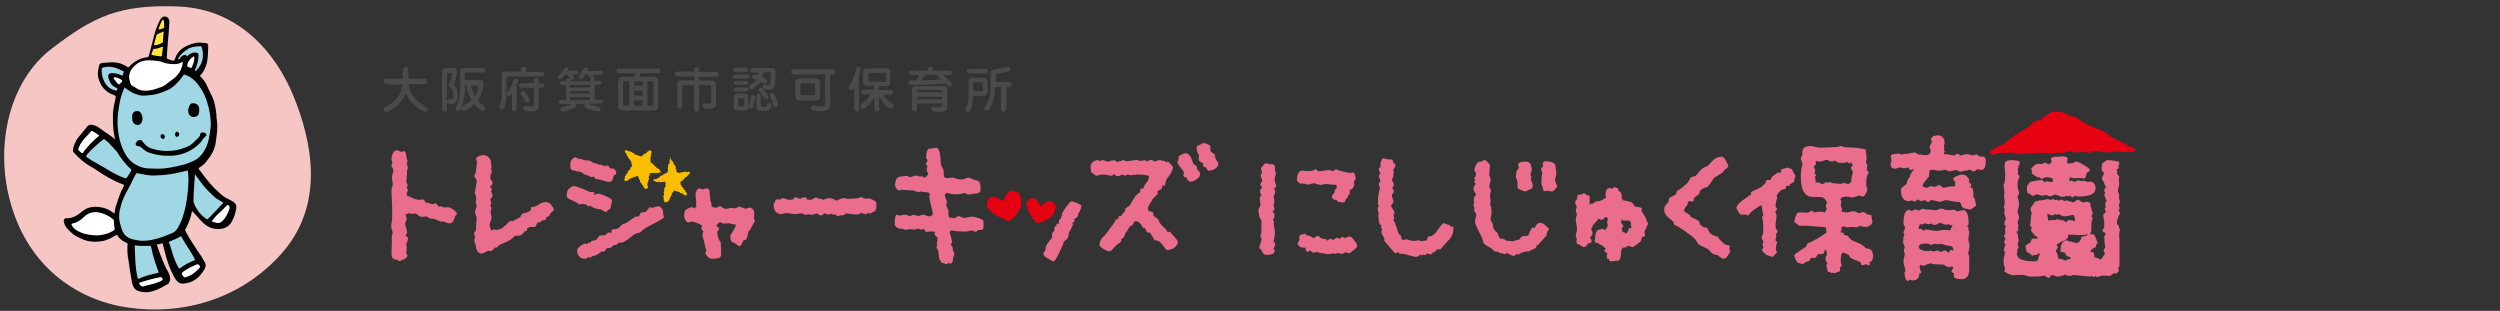 <?xml version="1.0" encoding="utf-8"?>
<!-- Generator: Adobe Illustrator 25.2.0, SVG Export Plug-In . SVG Version: 6.00 Build 0)  -->
<svg version="1.1" id="レイヤー_1" xmlns="http://www.w3.org/2000/svg" xmlns:xlink="http://www.w3.org/1999/xlink" x="0px"
	 y="0px" viewBox="0 0 772 96" width="772" height="96" style="enable-background:new 0 0 772 96;" xml:space="preserve">
<rect x="0" y="0" width="772" height="96" fill="#333333" stroke="none"/>
<style type="text/css">
	.st0{fill:#4B4A4B;}
	.st1{fill:#F6C6C5;}
	.st2{fill:#A0D7E5;}
	.st3{fill:#FFFFFF;}
	.st4{fill:#FFE33F;}
	.st5{fill:#EA6D8D;}
	.st6{fill:#F9BE00;}
	.st7{fill:#E50012;}
</style>
<g>
	<path class="st0" d="M119.7,25.9c-0.6,0-1.2,0-1.2-0.8s0.5-0.8,1.2-0.8h4.7v-2.4c0-0.6,0-1.2,0.8-1.2c0.9,0,0.9,0.5,0.9,1.2v2.4
		h4.6c0.6,0,1.2,0,1.2,0.8c0,0.9-0.5,0.9-1.2,0.9h-4.6c0.4,2.8,2.1,5,4.6,6.5c1.2,0.7,1.4,0.8,1.4,1.2c0,0.6-0.5,0.8-0.8,0.8
		c-1.3,0-4.5-2.5-6-5.7c-1.3,3.2-5,5.8-6,5.8c-0.5,0-0.8-0.4-0.8-0.8s0.3-0.6,1.1-1.1c3-1.6,4.5-3.9,4.7-6.6h-4.6V25.9z"/>
	<path class="st0" d="M138.1,33.3c0,0.6,0,1.2-0.8,1.2s-0.8-0.6-0.8-1.2V22.2c0-1.2,0.7-1.2,1.4-1.2h2.1c0.3,0,0.7,0.2,0.9,0.4
		c0.2,0.2,0.2,0.6,0.2,0.9c0,0.2,0,1.7-1,3.8c0.4,0.5,1.3,1.6,1.3,3.5c0,2.5-1.6,2.5-2.1,2.5c-0.9,0-1.1-0.2-1.3-0.5v1.7H138.1z
		 M138.1,31.1c0.1-0.4,0.3-0.4,0.9-0.4c1,0,1-0.5,1-1.2c0-0.6,0-1.7-1.2-2.8c-0.2-0.2-0.3-0.3-0.3-0.5s0.1-0.3,0.2-0.5
		c0.6-0.7,0.9-2,0.9-2.8c0-0.2-0.1-0.4-0.4-0.4h-0.7c-0.3,0-0.5,0-0.5,0.5v8.1H138.1z M143.6,26.3c0,3.4-0.5,5.5-1.1,6.9
		c-0.3,0.9-0.6,1.1-1,1.1c-0.6,0-0.7-0.5-0.7-0.7s0-0.3,0.3-1c1-2.3,1-4.5,1-7.5v-2.9c0-0.8,0.3-1.2,1.2-1.2h5.3
		c0.6,0,1.2,0,1.2,0.7s-0.6,0.7-1.2,0.7h-4.5c-0.6,0-0.6,0.3-0.6,0.7v1.6h4.7c0.6,0,1.1,0.3,1.1,1.2c0,0.8-0.3,3.1-1.8,5.1
		c0.2,0.3,0.8,1,1.9,1.8c0.3,0.2,0.5,0.4,0.5,0.7c0,0.2-0.2,0.7-0.8,0.7c-0.7,0-1.6-0.8-2.6-2.1c-1.4,1.5-2.8,2.1-3.3,2.1
		c-0.4,0-0.7-0.3-0.7-0.8c0-0.2,0.1-0.5,0.5-0.7c1.1-0.6,1.7-0.9,2.6-1.9c-1.1-1.8-1.6-4-1.7-4.8h-0.3V26.3z M145.4,26.3
		c0.1,0.5,0.3,1.7,1.3,3.5c0.5-0.9,1-2.2,1-3.1c0-0.2-0.1-0.3-0.4-0.3h-1.9V26.3z"/>
	<path class="st0" d="M160.9,22.2v-0.4c0-0.5,0-1.1,0.8-1.1s0.8,0.6,0.8,1.1v0.4h4.4c0.5,0,1.2,0,1.2,0.7s-0.7,0.7-1.2,0.7h-10.2
		c-0.2,0-0.3,0.1-0.3,0.3v5.2c0,1-0.1,2.2-0.4,3.2c-0.3,1.1-0.5,1.5-1,1.5c-0.4,0-0.8-0.3-0.8-0.7c0-0.1,0.3-1,0.3-1.1
		c0.3-1.1,0.4-1.8,0.4-2.7v-6c0-1.2,0.9-1.2,1-1.2h5V22.2z M159.5,33.2c0,0.5,0,1.2-0.7,1.2s-0.7-0.7-0.7-1.2v-4.5
		c-0.5,0.7-0.6,1-1,1s-0.6-0.3-0.6-0.6c0-0.3,0.1-0.4,0.6-1.2c0.5-0.8,1.2-2.1,1.5-3.1c0.1-0.2,0.2-0.6,0.7-0.6s0.7,0.5,0.7,0.7
		c0,0.3-0.1,0.5-0.5,1.4V33.2z M166.8,25.7c0.5,0,1.2,0,1.2,0.7s-0.7,0.7-1.2,0.7h-0.4v5.5c0,1.8-1.5,1.8-2.2,1.8
		c-0.4,0-2.1-0.1-2.3-0.3c-0.3-0.2-0.3-0.5-0.3-0.6c0-0.4,0.3-0.8,0.7-0.8c0.1,0,1.5,0.2,1.8,0.2c0.2,0,0.8,0,0.8-0.6v-5.2h-3.5
		c-0.5,0-1.2,0-1.2-0.7s0.7-0.7,1.2-0.7h3.5v-0.4c0-0.6,0-1.2,0.7-1.2s0.7,0.6,0.7,1.2v0.4C166.3,25.7,166.8,25.7,166.8,25.7z
		 M162.8,31.6c-0.4,0-0.5-0.2-0.9-0.9c-0.1-0.2-0.4-0.8-0.7-1.1c-0.4-0.5-0.4-0.7-0.4-0.8c0-0.4,0.3-0.7,0.7-0.7
		c0.5,0,0.9,0.6,1.4,1.4c0.2,0.4,0.7,1,0.7,1.3C163.6,31.2,163.2,31.6,162.8,31.6z"/>
	<path class="st0" d="M184.6,25c0.5,0,1.2,0,1.2,0.6s-0.7,0.6-1.2,0.6h-0.9v4.6h1.2c0.5,0,1.2,0,1.2,0.6s-0.7,0.6-1.2,0.6h-3.3
		c0.8,0.4,1.8,0.7,2.6,0.9c1.1,0.2,1.3,0.3,1.3,0.8c0,0.3-0.2,0.7-0.7,0.7c-0.6,0-2.3-0.4-3.4-0.9c-0.7-0.3-0.9-0.5-0.9-0.9
		c0-0.3,0.1-0.3,0.2-0.5h-2.9c0,0.1,0.1,0.2,0.1,0.4c0,0.5-0.4,0.7-0.6,0.8c-1.4,0.7-3.1,1.2-3.5,1.2s-0.7-0.3-0.7-0.7
		s0.3-0.6,0.6-0.7c1-0.3,2-0.6,2.9-1h-2.9c-0.5,0-1.2,0-1.2-0.6s0.7-0.6,1.2-0.6h1.1v-4.6h-0.7c-0.5,0-1.2,0-1.2-0.6
		s0.7-0.6,1.2-0.6h0.7c0-0.3,0-0.9,0.7-0.9s0.7,0.6,0.7,0.9h6.1c0-0.4,0.1-0.5,0.2-0.7c-0.1-0.1-0.4-0.5-0.5-0.7
		c-0.3-0.4-0.4-0.6-0.5-0.7h-0.8c-0.7,1.1-1,1.4-1.4,1.4c-0.3,0-0.6-0.2-0.6-0.6c0-0.2,0.1-0.3,0.6-0.9c0.3-0.4,0.4-0.7,0.9-1.6
		c0.1-0.2,0.3-0.5,0.7-0.5c0.5,0,0.7,0.4,0.7,0.7c0,0.2-0.1,0.3-0.1,0.4h3.6c0.5,0,1.2,0,1.2,0.6s-0.7,0.6-1.2,0.6H183
		c0.3,0.4,0.4,0.6,0.4,0.8c0,0.2-0.1,0.4-0.1,0.4c0.4,0.2,0.4,0.5,0.4,0.8L184.6,25L184.6,25z M174.6,23c-1.1,1.4-1.4,1.4-1.6,1.4
		c-0.4,0-0.6-0.3-0.6-0.6c0-0.3,0.1-0.3,0.7-1c0.4-0.4,0.9-1.1,1.2-1.6c0.1-0.2,0.2-0.4,0.6-0.4c0.3,0,0.6,0.3,0.6,0.7
		c0,0.2,0,0.2-0.1,0.3h2c0.5,0,1.2,0,1.2,0.6s-0.7,0.6-1.2,0.6h-0.7c0.3,0.4,0.5,0.7,0.5,0.9c0,0.4-0.3,0.7-0.6,0.7
		c-0.2,0-0.4-0.1-0.5-0.2c0,0-0.7-1.1-0.9-1.3h-0.6V23z M182.2,26.2H176V27h6.1L182.2,26.2L182.2,26.2z M182.2,28.1H176v0.8h6.1
		L182.2,28.1L182.2,28.1z M182.2,30H176v0.9h6.1L182.2,30L182.2,30z"/>
	<path class="st0" d="M202,23.7c0.7,0,1.3,0.7,1.3,1.4v7.7c0,0.7-0.5,1.3-1.3,1.3h-9.8c-0.8,0-1.3-0.7-1.3-1.3v-7.7
		c0-0.7,0.6-1.4,1.3-1.4h3.7c0-0.1,0.1-0.4,0.3-1.1h-4.6c-0.6,0-1.2,0-1.2-0.7s0.6-0.7,1.2-0.7h11.2c0.6,0,1.2,0,1.2,0.7
		s-0.6,0.7-1.2,0.7h-5.1c-0.1,0.5-0.2,0.8-0.2,1.1C197.5,23.7,202,23.7,202,23.7z M194.3,25.1h-1.5c-0.1,0-0.4,0-0.4,0.4v6.7
		c0,0.1,0,0.4,0.4,0.4h1.5V25.1z M198.5,26.5v-1.4h-2.7v1.4H198.5z M195.8,28v1.5h2.7V28H195.8z M195.8,31v1.7h2.7V31
		C198.5,31,195.8,31,195.8,31z M199.9,32.6h1.6c0.3,0,0.3-0.4,0.3-0.5v-6.7c0-0.3-0.2-0.3-0.4-0.3h-1.5L199.9,32.6L199.9,32.6z"/>
	<path class="st0" d="M214.3,21.9c0-0.6,0-1.2,0.8-1.2s0.8,0.5,0.8,1.2v0.3h4.8c0.6,0,1.2,0,1.2,0.8c0,0.7-0.6,0.7-1.2,0.7h-4.8v1.2
		h4c1,0,1.2,0.6,1.2,1.3V32c0,0.9-0.6,1.6-2,1.6c-1.6,0-2.1-0.3-2.1-0.9c0-0.1,0-0.8,0.7-0.8c0.2,0,1.3,0.1,1.5,0.1
		c0.4,0,0.4-0.2,0.4-0.4v-4.9c0-0.2-0.1-0.4-0.4-0.4h-3.3v7c0,0.6,0,1.2-0.8,1.2s-0.8-0.5-0.8-1.2v-7H211c-0.2,0-0.3,0.2-0.3,0.4
		v5.7c0,0.6,0,1.2-0.8,1.2s-0.8-0.6-0.8-1.2v-6.3c0-1.3,1.1-1.3,1.3-1.3h4v-1.2h-4.8c-0.6,0-1.2,0-1.2-0.7c0-0.8,0.6-0.8,1.2-0.8
		h4.8L214.3,21.9L214.3,21.9z"/>
	<path class="st0" d="M230.2,23c0.7,0,1.2,0,1.2,0.6s-0.4,0.6-1.2,0.6h-2.7c-0.8,0-1.2,0-1.2-0.6s0.4-0.6,1.2-0.6H230.2z M229.9,27
		c0.7,0,1.2,0,1.2,0.6s-0.5,0.6-1.2,0.6h-2.2c-0.7,0-1.2,0-1.2-0.6s0.5-0.6,1.2-0.6H229.9z M227.8,34.1c-0.9,0-1.2-0.5-1.2-1.2v-2.8
		c0-0.7,0.3-1.2,1.2-1.2h2.1c0.9,0,1.2,0.5,1.2,1.2v2.8c0,0.7-0.3,1.2-1.2,1.2H227.8z M227.7,22.3c-0.5,0-1.2,0-1.2-0.7
		s0.7-0.7,1.2-0.7h2.1c0.5,0,1.2,0,1.2,0.7s-0.7,0.7-1.2,0.7H227.7z M229.9,25c0.5,0,1.2,0,1.2,0.6s-0.7,0.6-1.2,0.6h-2.1
		c-0.5,0-1.2,0-1.2-0.6s0.7-0.6,1.2-0.6H229.9z M229.4,32.8c0.3,0,0.4-0.2,0.4-0.4v-1.7c0-0.4-0.3-0.4-0.4-0.4h-1.1
		c-0.3,0-0.4,0.2-0.4,0.4v1.7c0,0.4,0.3,0.4,0.4,0.4H229.4z M233.2,30c0,0.5-0.3,1.5-0.5,2.4c-0.2,0.9-0.5,1.2-0.9,1.2
		c-0.1,0-0.6-0.1-0.6-0.6c0-0.3,0.4-1.5,0.4-1.7s0.2-1.3,0.3-1.5c0.1-0.3,0.4-0.4,0.5-0.4C232.8,29.3,233.2,29.5,233.2,30z
		 M232.9,22.4c-0.5,0-1.2,0-1.2-0.7s0.7-0.7,1.2-0.7h5.6c0.2,0,0.6,0,0.9,0.5c0.1,0.1,0.1,0.2,0.1,1.5c0,3.5-0.2,4.7-2.2,4.7
		c-0.3,0-1.7,0-1.7-0.9c0-0.4,0.3-0.7,0.6-0.7c0.2,0,0.9,0.2,1,0.2c0.6,0,0.8-0.5,0.8-3c0-0.9,0-1-0.5-1h-1.9c0,0.7-0.1,1-0.2,1.5
		c1.5,0.7,1.5,0.9,1.5,1.2c0,0.4-0.3,0.8-0.8,0.8c-0.2,0-0.3,0-0.5-0.1s-0.3-0.1-0.8-0.4c-0.7,1.2-2.3,2.2-2.9,2.2
		c-0.5,0-0.7-0.4-0.7-0.7c0-0.4,0.3-0.6,0.5-0.6c0.9-0.5,1.5-0.8,1.9-1.5c-1.1-0.5-1.3-0.6-1.3-1s0.2-0.7,0.7-0.7
		c0.3,0,0.8,0.2,1,0.3c0-0.3,0.1-0.6,0.1-0.9C234.1,22.4,232.9,22.4,232.9,22.4z M235.1,34.2c-0.8,0-1.5-0.3-1.5-1.4v-2.6
		c0-0.5,0-1.2,0.7-1.2c0.6,0,0.6,0.7,0.6,1.2v2.2c0,0.1,0,0.6,0.6,0.6h0.8c0.3,0,0.4-0.2,0.6-0.7c0.1-0.2,0.2-0.5,0.6-0.5
		c0,0,0.7,0,0.7,0.6c0,0.3-0.1,1-0.5,1.4c-0.2,0.2-0.8,0.4-1,0.4H235.1z M236.4,28.4c0.4,0.5,0.9,1.1,0.9,1.6c0,0.4-0.3,0.7-0.7,0.7
		c-0.3,0-0.4-0.1-0.9-0.8c-0.3-0.4-0.9-1.1-1.2-1.6c-0.1-0.1-0.2-0.3-0.2-0.5c0-0.4,0.4-0.7,0.7-0.7C235.5,27.2,236,27.8,236.4,28.4
		z M239.5,33.1c-0.5,0-0.6-0.4-0.8-1c-0.1-0.3-0.5-1.4-0.6-1.8c0-0.1-0.3-0.6-0.3-0.9s0.2-0.7,0.7-0.7s0.7,0.2,1.3,2
		c0.1,0.3,0.5,1.4,0.4,1.7C240.2,32.8,239.9,33.1,239.5,33.1z"/>
	<path class="st0" d="M256.4,32.1c0,1.8-1.2,2.3-2.9,2.3c-1,0-2.3-0.2-2.6-0.4c-0.1,0-0.5-0.2-0.5-0.7c0-0.4,0.3-0.7,0.8-0.7
		c0.1,0,1,0.1,1.1,0.2c0.3,0,0.7,0.1,1.2,0.1c0.4,0,1.3,0,1.3-0.9v-9h-9.3c-0.6,0-1.2,0-1.2-0.8s0.6-0.8,1.2-0.8h11.1
		c0.6,0,1.2,0,1.2,0.8s-0.6,0.8-1.2,0.8h-0.3L256.4,32.1L256.4,32.1z M253.2,29.8c0,0.5-0.3,1.2-1.3,1.2h-5c-1,0-1.3-0.7-1.3-1.2
		v-4.4c0-0.4,0.3-1.2,1.3-1.2h5c0.9,0,1.3,0.8,1.3,1.2V29.8z M247.1,29c0,0.3,0.1,0.4,0.4,0.4h3.8c0.3,0,0.4-0.1,0.4-0.4v-3
		c0-0.3-0.4-0.3-0.5-0.3h-3.5c-0.1,0-0.5,0-0.5,0.3L247.1,29L247.1,29z"/>
	<path class="st0" d="M265.3,33.2c0,0.6,0,1.2-0.7,1.2c-0.8,0-0.8-0.6-0.8-1.2V27c-0.3,0.6-0.5,0.9-0.9,0.9s-0.8-0.3-0.8-0.7
		c0-0.2,0-0.3,0.4-1c0.2-0.3,1.1-1.8,1.9-4.8c0.1-0.3,0.2-0.8,0.7-0.8c0.4,0,0.7,0.3,0.7,0.7c0,0.3-0.3,1.2-0.6,2.3L265.3,33.2
		L265.3,33.2z M271.6,33.2c0,0.7,0,1.2-0.8,1.2s-0.8-0.5-0.8-1.2v-3.1c-1.2,2.1-3,3.5-3.6,3.5c-0.4,0-0.7-0.4-0.7-0.8
		s0.2-0.5,0.7-0.9c1.2-0.8,1.9-2,2.4-2.8h-1.7c-0.6,0-1.2,0-1.2-0.7s0.6-0.7,1.2-0.7h2.8v-1.2h-2.2c-1.2,0-1.2-0.9-1.2-1.3v-2.8
		c0-0.5,0-1.3,1.2-1.3h6c1.2,0,1.2,0.9,1.2,1.3v2.9c0,0.5,0,1.3-1.2,1.3h-2.3v1.2h3.1c0.6,0,1.2,0,1.2,0.7s-0.7,0.7-1.2,0.7h-1.8
		c0.9,1.4,1.6,2,2.6,2.7c0.3,0.2,0.6,0.5,0.6,0.8c0,0.4-0.3,0.8-0.8,0.8s-2.4-1.3-3.7-3.8v3.5H271.6z M268.6,22.5
		c-0.4,0-0.4,0.3-0.4,0.5v1.8c0,0.2,0,0.5,0.4,0.5h4.7c0.4,0,0.4-0.3,0.4-0.5V23c0-0.2,0-0.5-0.4-0.5H268.6z"/>
	<path class="st0" d="M292.7,21.8c0.6,0,1.2,0,1.2,0.7s-0.6,0.7-1.2,0.7h-1.5c0.2,0.2,1.1,0.9,1.7,1.5c0.5,0.5,1,0.9,1,1.3
		c0,0.7-0.6,0.7-0.7,0.7c-0.2,0-0.3-0.1-0.5-0.2c-0.1-0.1-0.6-0.6-0.7-0.7c-1.4,0.2-6.3,0.4-9.2,0.4c-1.7,0-1.9,0-2.1-0.2
		c-0.1-0.1-0.2-0.3-0.2-0.5c0-0.1,0-0.7,0.9-0.7c0.2,0,1.1,0.1,1.3,0.1c0.5-0.6,0.8-1,1.2-1.7h-2.1c-0.6,0-1.2,0-1.2-0.7
		s0.6-0.7,1.2-0.7h4.7c0-0.5,0-1.2,0.8-1.2s0.8,0.6,0.8,1.2C288.1,21.8,292.7,21.8,292.7,21.8z M283.2,32v1.3c0,0.5,0,1.1-0.8,1.1
		s-0.8-0.6-0.8-1.2v-5.6c0-0.1,0-1,1.1-1h8.8c0.8,0,1,0.7,1,1.2v4.8c0,1.3-0.1,1.9-2.6,1.9c-1.9,0-2.3-0.3-2.3-0.8
		c0-0.1,0-0.7,0.6-0.7c0.3,0,1.4,0.1,1.7,0.1c0.8,0,1.1-0.1,1.1-0.6v-0.6L283.2,32L283.2,32z M291,28.6v-0.4c0-0.4-0.1-0.4-0.4-0.4
		h-7.1c-0.3,0-0.4,0.1-0.4,0.3v0.4h7.9V28.6z M291,30.7v-0.8h-7.8v0.8H291z M285.7,23.1c-0.5,0.8-1,1.4-1.2,1.7
		c2.7,0,4.7-0.1,6.1-0.3c-0.9-0.8-1-0.9-1-1.2c0-0.1,0-0.2,0-0.2H285.7z"/>
	<path class="st0" d="M299.1,25c0-1,0.9-1,1.2-1h3.6c0.6,0,1,0.5,1,0.9v3.6c0,0.8-0.7,1.1-1.2,1.1h-3.2c0,0.8-0.3,4.9-1.5,4.9
		c-0.1,0-0.8,0-0.8-0.7c0-0.2,0.4-1.2,0.5-1.4c0.3-0.8,0.4-2.1,0.4-3V25z M303.9,21.3c0.5,0,1.2,0,1.2,0.7s-0.7,0.7-1.2,0.7h-4.1
		c-0.5,0-1.2,0-1.2-0.7s0.6-0.7,1.2-0.7H303.9z M300.6,28.1h2.2c0.7,0,0.7-0.1,0.7-0.6V26c0-0.4-0.1-0.6-0.7-0.6H301
		c-0.4,0-0.5,0-0.5,0.5v2.2H300.6z M310.6,33.3c0,0.6,0,1.2-0.8,1.2c-0.7,0-0.7-0.4-0.7-1.2v-6.5h-1.8c0,0.9,0,3.5-1.2,5.9
		c-0.8,1.5-1.2,1.5-1.4,1.5c-0.8,0-0.8-0.7-0.8-0.8c0-0.2,0.1-0.3,0.3-0.6c1.6-2.2,1.7-4.2,1.7-5.8v-4.3c0-1.1,0.5-1.2,2.1-1.4
		c1-0.1,1.9-0.3,2.9-0.6c0.2,0,0.3-0.1,0.4-0.1c0.3,0,0.7,0.3,0.7,0.7c0,0.7-0.5,0.8-3.2,1.3c-0.1,0-1.2,0.2-1.2,0.2
		c-0.1,0.1-0.1,0.1-0.1,0.3v2.2h3.7c0.5,0,1.2,0,1.2,0.7c0,0.8-0.6,0.8-1.2,0.8h-0.4v6.5H310.6z"/>
</g>
<g>
	<g>
		<path class="st1" d="M3,61.7C-1.6,44,3.2,24.7,16,15C28.8,5.2,36.7,1.3,55,2c18.4,0.7,30,13.9,35.6,27.6s10.2,33.7-4.2,49.3
			S52.3,97.6,36.8,94.5C21.3,91.3,7.9,80.5,3,61.7z"/>
		<g>
			<g>
				<path d="M59.4,65.2c-0.3,0.4-0.3,0.9-0.4,1.3c-0.1,0.6-1.3,3.8-1.9,4.5c1.4,2.8,3.4,5.7,5.1,8.2c0.4,0.6,0.7,1.3,1.1,1.9
					c0.4,0.7,0.2,1.5-0.2,2.1c-1.2,2.1-2.9,3.7-5.3,4.2c-1,0.2-2.1,0.4-2.9-0.4c-0.2-0.2-0.3-0.3-0.5-0.5c-1.3-1.9-2.1-4-2.8-6.2
					c-0.5-1.5-1.3-5-1.4-5.2c-0.3,0.1-1.4,0.4-1.8,0.4c0.7,2.1,1.6,4.5,2.5,6.5c0.5,1.2,1.4,2.3,1.6,3.6c0.2,1.1-0.2,1.2-0.3,1.7
					c-0.1,0.4-0.8,0.6-1.1,0.8c-1.6,1-3.3,1.8-5.2,2.1c-1.1,0.1-2.1,0-3.1-0.3s-1.6-1.1-1.9-2.1c-0.5-1.9-1.1-6.8-1.2-7.3
					c-0.4-1.7-0.4-3.6-0.3-5.3c-0.2-0.1-1.2-0.7-1.6-0.9c-0.6-0.4-1.1-0.9-1.5-1.6c-0.2-0.3-0.4-0.1-0.6,0c-1.4,0.8-2.8,1.6-4.4,1.8
					c-2.1,0.3-4.2,0.2-6.2-0.8c-1.1-0.5-2.2-1-3-1.8c-1.1-1-2.2-2-2.4-3.6c-0.1-0.4,0.2-0.9,0.6-0.9c2.1,0.1,3.7-0.9,5.2-2.2
					c1.7-1.4,3.6-1.5,5.6-1.2c1.5,0.2,2.7,0.8,3.9,1.7c0.1,0.1,0.2,0.2,0.4,0.1c0.1-0.1-0.1-1.2,0.7-3c0.5-1.8,1.2-3.6,2.1-5.3
					c0.2-0.3,0.1-0.5-0.3-0.6c-3-1.1-5.7-2.7-8.3-4.5c-1-0.7-2.2-1.3-3.2-2c-1.4-1-2.6-2.2-3.8-3.5c-0.3-1.1,0.7-3.4,1.7-4.6
					c0.9-1.1,1.8-2.2,2.7-3.3c0.3-0.4,0.7-0.5,1.3-0.5c1.6,0.2,2.7,1.3,3.9,2.1c1.1,0.7,2.1,1.4,3.3,2.4c-0.1-0.9-0.3-1.6-0.4-2.3
					c-0.2-1.9-0.3-3.8-0.2-5.7c0.1-1.6,0.4-3.1,0.8-4.7c0.1-0.4,0.1-0.7-0.4-0.9c-2.8-0.9-4.4-2.9-5-5.7c-0.2-1,0-2,0.2-3
					s0.4-1.2,1.5-1.3c1.5-0.1,2.9-0.3,4.4,0c1,0.2,1.9,0.6,2.8,1.2c0.3,0.2,0.4,0.2,0.7,0c1.5-1.6,3.3-2.7,5.5-2.9
					c0.4,0,0.5-0.3,0.6-0.6c0.5-1.9,1-3.8,1.5-5.7c0.4-1.7,1-3.4,1.8-5c0.3-0.6,0.7-1.2,1.4-1.3c1-0.1,1.7,0.7,1.6,2
					c-0.1,2.1-0.3,4.2-0.5,6.3c-0.1,1.5-0.2,3-0.3,4.4c0,0.2,0.1,0.3,0.3,0.4c0.4,0.2,0.8,0.3,1.1,0.4c0.7,0.3,1,0.1,1.2-0.6
					c1-2.9,3.4-4,6.1-4.7c1.1-0.3,2.2-0.1,3.3,0c0.5,0,0.8,0.3,0.8,0.9c-0.1,1.8,0,3.7-0.5,5.5c-0.4,1.3-1,2.8-2.1,3.7
					c0.7,0.7,1.5,1.6,2,2.6c0.4,0.9,1,2.1,1.4,3c1.2,2,1.5,4.6,1.6,5.4c0.2,1,0.1,2,0.3,3c0.3,2.3-0.1,4.5-0.4,6.7s-1.5,4.1-2.9,5.8
					c-0.6,0.8-1.4,1.4-2.2,1.9c-0.2,0.1-0.2,0.2-0.1,0.4c1.5,2,3,4.1,4.8,5.9c1.1,1,2.1,2.1,3.4,2.9c0.7,0.4,1.4,0.7,2.1,1.1
					c1.1,0.6,1.5,1.3,1.2,2.6c-0.3,1.5-0.7,2.8-1.6,4.2c-1.3,1.9-3.8,2.1-5.7,1.6c-2.2-0.6-3.5-2.3-4.9-3.9
					C60,65.9,59.7,65.6,59.4,65.2z"/>
				<path class="st2" d="M58.2,55.1c0,2.7-0.3,5.5-0.8,8.2c-0.5,2.5-1.2,4.9-2.5,7.1c-0.5,0.9-1.3,1.5-2.3,1.8
					c-1.4,0.6-2.7,1.1-4.2,1.5c-2.1,0.6-4.3,0.9-6.5,0.4c-2.6-0.5-3.9-1.4-4.6-4.3c-0.3-1.1-0.6-2.1-0.5-3.3c0-1.1,0.3-2.1,0.6-3.2
					c0.6-2.4,2-4.5,3.1-6.7c0.5-1,0.9-2,1.5-2.9c0.1-0.2,0.3-0.3,0.5-0.2c1.4,0.3,2.7,0.6,4.5,0.7c1.7,0,2.5-0.1,3.9-0.2
					c2.2-0.2,4.3-0.7,6.4-1.2c0.1,0,0.6-0.2,0.7-0.2C58,52.6,58.2,54.5,58.2,55.1z"/>
				<path class="st2" d="M64.5,33.5c-0.5-1.9-1-3.7-2-5.4c-1.3-2.2-3-4.4-5.7-5.1c0,0-2.3,3.6-5,4.8c-1.8,0.8-3.7,1.5-5.7,1.6
					c-1.1,0.1-2.2,0.3-3.3-0.1c-2-0.4-3.7-1.8-4.3-2.3c-0.6,1.2-1.1,2.7-1.4,4c-0.5,2.5-0.9,5-0.8,7.5c0.2,5,1.8,8.1,2.6,9.4
					c1.1,1.8,2.6,2.9,4.4,3.6c1.7,0.7,3.9,0.5,5.4,0.6c3,0,5.2-0.6,7.8-1.2c0.9-0.2,1.8-0.6,2.8-1c1.3-0.6,2.1-1.1,2.9-2.1
					c2-2.4,2.4-5,2.8-8.1C65.2,38.5,65.1,36,64.5,33.5z"/>
				<path class="st3" d="M56.4,19.1c0.1,0.4,0,0.8-0.1,1.1c-0.5,2-1.7,3.5-3.4,4.6c-1,0.7-1.8,1.6-2.9,2c-1.7,0.6-3.4,1.3-5.2,1.2
					c-1,0-2-0.2-2.9-0.9c-0.3-0.2-0.6-0.4-0.9-0.5c-0.4-0.2-0.7-0.6-0.8-1.1c-0.8-2.4-0.1-4.1,2.1-5.8c1.5-1.1,3.3-1.2,5.1-1
					c0.9,0.1,1.9,0.1,2.8,0.5c1.2,0.5,2.5,0.6,3.9,0.6C54.8,19.8,55.6,19.5,56.4,19.1z"/>
				<path class="st2" d="M40.6,52.5c-0.3,0.5-0.5,1-0.8,1.4c-0.1,0.1-0.2,0.2-0.2,0.3c-0.6,1-0.6,1-1.6,0.6c-2.6-1-4.9-2.5-7.3-3.9
					c-1.2-0.7-2.4-1.3-3.5-2.1c-0.1,0-0.1-0.1-0.2-0.1c-0.3-0.3-0.6-0.5-0.1-1c1.4-1.7,3.1-3.1,4.8-4.5c0.3-0.2,0.5-0.3,0.8,0
					c0.5,0.5,1.2,0.8,1.5,1.4c0.8,0.8,1.3,1.3,2.3,2.5c0.9,1.7,2.8,4,4.1,5.1C40.5,52.4,40.5,52.5,40.6,52.5z"/>
				<path class="st3" d="M30,72.7c-1.7-0.1-3.4-0.2-5-0.9c-1.1-0.5-2.2-1-2.8-2.2C22,69.3,22,69.1,22.5,69c1.3-0.3,2.4-1,3.3-1.9
					c1.5-1.5,3.2-1.9,5.2-1.4c1.5,0.4,2.7,1,3.9,2c0.2,0.2,0.3,0.4,0.3,0.7c0,0.8,0.1,1.5,0.2,2.3c0,0.2,0,0.3-0.2,0.4
					C33.5,72.2,31.8,72.6,30,72.7z"/>
				<path class="st2" d="M60.2,53.8c0.9,1.2,1.7,2.4,2.6,3.5c1.1,1.3,2.3,2.5,3.5,3.6c0.7,0.6,1.9,1.2,2.7,1.7
					c-0.3,0.3-4.7,5-4.9,5.1c-0.2,0-0.4-0.1-0.8-0.4c-0.8-0.6-1.5-1.3-2.1-2.1c-0.6-0.9-1.1-1.8-1.4-2.7c-0.1-0.5,0-1.7,0-2.5
					c0-1.2,0.2-1.7,0.2-3.4C60.1,55.8,60.1,55.1,60.2,53.8z"/>
				<path class="st2" d="M41.8,80.8c0-0.8-0.1-1.5-0.1-2.3s-0.1-1.6-0.1-2.4c0-0.2,0-0.4,0.3-0.3c1.4,0.2,2.7,0.1,4.1,0.1
					c0.4,0,0.6,0,0.7,0.5c0.5,2.6,1.3,5,2.2,7.4c0.1,0.4,0,0.4-0.3,0.5c-1.9,0.4-3.8,0.9-5.6,1.7c-0.3,0.1-0.4,0.1-0.5-0.2
					C42.1,84.1,41.9,82.5,41.8,80.8z"/>
				<path class="st2" d="M60.3,80.3c-1.7,0.6-3.2,1.4-4.5,2.4c-0.3,0.3-0.5,0.3-0.7-0.1c-1.2-2-1.8-4.2-2.4-6.3
					c-0.1-0.3-0.4-1-0.6-1.6c1-0.4,3.1-1.3,3.8-1.8c1.1,2.1,2.7,4.3,3.9,6.4C59.8,79.5,60,79.9,60.3,80.3z"/>
				<path class="st2" d="M37.8,23.4c-0.9-0.5-1.9-0.8-3-0.8c-1.1-0.1-1.6,0.4-1.3,1.5c0.4,1.3,1,2.5,2.4,3c0.3,0.1,0.4,0.3,0.3,0.6
					c-0.1,0.3-0.3,0.3-0.6,0.2c-2.4-0.5-3.4-2.3-4-4.3c-0.2-0.6-0.3-2.4-0.1-2.6c0.3-0.2,0.7-0.3,1.1-0.3c2-0.4,3.8,0.5,5.5,1.3
					c0.2,0.1,0.1,0.2,0.1,0.3C38.1,22.6,37.9,23,37.8,23.4z"/>
				<path class="st2" d="M54.9,18.4c0.4-1,1.1-1.8,1.9-2.4c0.3-0.3,0.7-0.5,1.1-0.8c1-0.7,2.2-0.8,3.3-0.9c1.1-0.1,1.1,0,1.3,1.1
					c0.5,2.4-0.1,4.5-1.8,6.3c-0.1,0.1-0.2,0.3-0.4,0.2c-0.2-0.1-0.1-0.3,0-0.5c0.6-1.4,1-2.9,1-4.4c0-0.4-0.1-0.6-0.5-0.7
					c-1-0.3-2.2,0.2-3,1.1c-0.2,0.1-0.1-0.3-0.4-0.4c-0.4-0.2-1.2,0.2-1.6,0.7C55.6,18.2,55.6,18.2,54.9,18.4z"/>
				<path class="st3" d="M30.5,42c-1.7,1.4-3.1,2.9-4.5,4.6c-0.2,0.2-0.2,0.7-0.6,0.7c-0.3,0-1.1-0.9-1.2-1s0-0.4,0.1-0.7
					c0.6-1.5,1.6-2.7,2.7-3.8c0.4-0.4,0.7-0.8,1.1-1.2c0.1-0.2,0.3-0.2,0.5-0.1c0.6,0.4,1.3,0.8,1.9,1.2C30.6,41.7,30.6,42,30.5,42z
					"/>
				<path class="st3" d="M65.4,68.3c0.9-1.2,1.8-2.2,2.9-3.1c0.5-0.4,0.9-1,1.4-1.4c0.2-0.2,0.4-0.6,0.7-0.5c0.4,0.2,0.6,0.6,0.5,1
					c-0.5,1.6-1.2,3.1-2.5,4.2c-0.6,0.5-1.3,0.4-2,0.2C65.9,68.6,65.7,68.5,65.4,68.3z"/>
				<path class="st3" d="M57.1,85.7c-0.3-0.1-0.5-0.3-0.7-0.6c-0.5-0.6-0.2-0.9,0.3-1.3c1.3-0.9,2.7-1.6,4.2-2.2
					c0.3-0.1,0.4,0.1,0.6,0.3c0.2,0.2,0.4,0.4,0.2,0.7c-1.2,1.4-2.5,2.5-4.4,3C57.2,85.7,57.1,85.7,57.1,85.7z"/>
				<path class="st3" d="M50.2,86.5c-1.7,1-3.6,1.3-5.4,1.8c-0.6,0.2-1.1,0.4-1.6-0.4C43,87.8,43,87.6,43,87.4
					c0-0.3,0.3-0.1,0.4-0.2c0.6-0.2,1.3-0.4,1.9-0.6c1.3-0.4,2.9-0.8,4.3-1C50,85.5,50.3,86.1,50.2,86.5z"/>
				<path class="st4" d="M47.9,14c-0.3,0-0.4-0.1-0.3-0.4c0.2-0.9,0.5-1.8,0.7-2.7c0.1-0.2,0.2-0.3,0.4-0.4c0.5-0.2,1-0.4,1.5-0.7
					c0.4-0.2,0.4,0,0.3,0.3c-0.1,0.9-0.1,1.8-0.2,2.8c0,0.2-0.1,0.3-0.2,0.3C49.4,13.6,48.7,13.9,47.9,14z"/>
				<path class="st4" d="M50.3,14.8c-0.1,0.8-0.2,1.6-0.3,2.3c0,0.3-0.1,0.3-0.4,0.3c-0.9-0.1-1.8-0.2-2.6-0.4
					c-0.2,0-0.3-0.1-0.2-0.3c0.2-0.5,0.3-1,0.5-1.4c0-0.2,0.2-0.2,0.3-0.2c0.8,0,1.6-0.3,2.3-0.6C50.2,14.3,50.3,14.4,50.3,14.8z"/>
				<path class="st3" d="M60,18.2c0,0.9-0.5,2-0.9,2.8c-0.3,0-1.3-0.5-1.3-0.5c0-1.3,0.9-2.4,1.9-3c0.2-0.1,0.3-0.1,0.3,0.2
					C60,17.8,60,18,60,18.2z"/>
				<path class="st3" d="M35.6,23.9c0.8,0,1.5,0.5,2.1,0.9l0.1,0.1c-0.1,0.5-0.6,0.7-0.9,1.1c-0.2,0.2-0.5-0.1-0.7-0.3
					c-0.3-0.4-0.6-0.8-0.9-1.2c-0.1-0.2-0.3-0.3-0.2-0.5C35.2,23.8,35.5,23.9,35.6,23.9z"/>
				<path class="st4" d="M50.7,7.5c-0.1,0.4,0.2,0.9-0.1,1.1c-0.4,0.3-0.9,0.4-1.4,0.5C48.9,9.2,49,8.9,49,8.8
					c0.3-0.9,0.6-1.7,1-2.4c0.1-0.1,0.1-0.3,0.3-0.3s0.3,0.2,0.3,0.3C50.7,6.8,50.7,7.1,50.7,7.5z"/>
				<path d="M61.5,34c0.1,0.4-0.1,0.9-0.2,1.3c-0.3,0.8-1.5,0.9-1.9,0.8c-0.8-0.2-1.3-1-1.3-1.9c0-0.4,0.1-0.9,0.3-1.3
					c0.3-0.9,0.7-1.1,1.6-1c0.8,0.1,1.5,0.8,1.5,1.5C61.5,33.6,61.5,33.8,61.5,34z"/>
				<path d="M44,36.4c0,0.8-0.1,1.1-0.4,1.6c-0.3,0.4-0.8,0.7-1.2,0.6c-0.8-0.2-1.2-0.4-1.5-1.3c-0.1-0.3,0-0.7-0.1-1
					c-0.1-1,0.3-2.1,1.7-2c0.5,0,0.8,0.3,1,0.6C43.8,35.4,44,36,44,36.4z"/>
				<path d="M52.8,48.1c-2.2,0.1-4.5-0.2-6.6-0.9c-0.9-0.3-1.7-0.9-2.4-1.5c-0.4-0.4-0.8-0.6-1.4-0.6c-0.2,0-0.4-0.3-0.5-0.5
					s0.1-0.7,0.6-1.1c0.2-0.4,1.2-0.3,1.4,0s0.4,0.6,0.6,0.8c0.6,0.7,1.4,1.3,2.4,1.6c1.7,0.5,3.4,0.8,5.1,0.7
					c2.2,0,4.3-0.6,6.3-1.5c1-0.5,1.7-1.4,2.6-2.2c0.4-0.4,0.9-0.8,0.9-1.3c0-0.2,0-0.7,0.9-0.7c0.4,0,0.8,0.1,1,0.5
					c0.1,0.2,0.1,0.5-0.1,0.6c-0.7,0.5-1.1,1.3-1.6,1.9c-2.1,2.3-4.7,3.6-7.8,4.1C53.8,48,53.3,48.1,52.8,48.1z"/>
			</g>
			<path d="M54.4,42.2c-0.3-0.1-0.4-0.7-0.3-1c0.1-0.1,0.1-0.3,0.2-0.4c0.2-0.2,0.5-0.2,0.8,0.1c0.3,0.2,0.3,0.8,0.1,1
				C55,42.3,54.7,42.3,54.4,42.2z"/>
			<path d="M50.4,42.9c-0.4,0-0.7-0.3-0.8-0.6s0-0.7,0.3-0.8c0.2-0.2,0.8,0,0.9,0.3c0.2,0.3,0.1,0.7-0.1,1
				C50.7,42.8,50.5,42.9,50.4,42.9z"/>
		</g>
	</g>
</g>
<g>
	<g>
		<g>
			<g>
				<path class="st5" d="M139.8,64.6c-0.9-0.6-1.4-0.7-1.9-0.6c-0.2,0.1-0.3,0.1-0.3,0.1c-0.6-0.1-1.1-0.3-1.4-0.4
					c-0.1,0-0.2,0-0.3,0c-0.2,0.1-0.3,0.1-0.5,0.1l-0.5-0.8c-0.1-0.1-0.3-0.2-0.4-0.2c-1,0.3-1.2,0.3-1.1,0.3c0,0-0.1,0-0.4-0.2
					c-0.3-0.2-0.8-0.3-1.3-0.3c-0.1,0-0.2,0-0.4-0.3c-0.2-0.4-0.4-0.6-0.7-0.7c-0.1,0-0.1,0-0.2,0c-0.5,0.1-0.6,0.1-0.7,0.1
					c-1.1,0-2.1-0.3-3.2-1c-0.1,0-0.1-0.1-0.2-0.1h-0.4c-0.2-0.2-0.3-0.5-0.3-0.9c0-0.1,0.1-0.4,0.3-0.7c0.1-0.1,0.1-0.3,0-0.5
					l-0.3-0.4c0.2-0.6,0.3-0.8,0.3-0.9c0-0.2-0.1-0.4-0.3-0.7c-0.1-0.2-0.1-0.3-0.1-0.4c0-0.3,0-0.8,0.1-1.5s0.1-1.2,0.1-1.6
					c0-0.1,0-0.3,0.1-0.6c0.1-0.4,0.1-0.6,0.1-0.8v-0.1l-0.3-0.9c0,0,0-0.1,0.1-0.3c0.1-0.3,0.1-0.5,0.1-0.7l0,0
					c0-0.1,0-0.2-0.1-0.2c0-0.2-0.2-0.7-0.4-2.1c0-0.1,0-0.1-0.1-0.2l-0.2-0.3c-0.1-0.1-0.3-0.2-0.4-0.1c-0.5,0.2-0.7,0.2-0.7,0.2
					s-0.2,0-0.5-0.2s-0.6-0.3-0.8-0.3c-0.4,0-1,0.2-1.4,1.2c-0.2,0.5-0.3,1.1-0.3,1.6c0,0.2,0,0.3,0.2,0.6c0.1,0.2,0.1,0.3,0.1,0.3
					s0,0.1-0.1,0.3c-0.1,0.3-0.2,0.5-0.2,0.7c0,0.3,0.1,0.5,0.4,0.9c0.2,0.3,0.2,0.4,0.2,0.5s0,0.4-0.2,1s-0.3,1-0.3,1.3
					c0,0.2,0.1,0.6,0.2,1.2c0.1,0.5,0.1,0.9,0.1,1.1c0,0,0,0.2-0.2,0.6c-0.1,0.4-0.2,0.7-0.2,0.9c0,0.6,0,1.7,0.1,3.1
					c0.1,1.4,0.1,2.4,0.1,3.1v2.5c0,0.1,0,0.4-0.1,1.1c-0.1,0.6-0.2,1-0.2,1.4c0,0.3,0.1,0.8,0.3,1.4c0.2,0.7,0.2,0.9,0.2,1
					l-0.2,0.2c-0.1,0.1-0.1,0.2-0.1,0.3c0,0.6,0,1.4,0,2.4c0,1.2-0.1,2-0.1,2.4c0,1.3,0.1,1.6,0.1,1.8c0.2,0.4,0.6,0.9,1.6,0.9
					c0,0,0.1,0,0.2,0.1c0.2,0.2,0.4,0.3,0.6,0.3c0.1,0,0.1,0,0.1,0l1.1-0.5c0.3-0.1,1.2-0.5,1.2-1.2c0-0.3-0.2-0.5-0.4-0.7
					c0.1-0.5,0.2-0.9,0.2-1.3c0-0.7-0.1-1.1-0.1-1.3l0,0l0,0l0,0c0-0.1,0-0.4,0.2-0.8c0.2-0.5,0.3-0.8,0.3-1.1v-0.1l-0.2-0.4
					c0-0.1,0-0.1-0.1-0.1c-0.3-0.3-0.4-0.4-0.5-0.5c0,0,0.1,0,0.1-0.1c0.3-0.2,0.4-0.5,0.4-0.7c0-0.4-0.1-0.9-0.3-1.5
					c-0.2-0.7-0.3-1-0.3-1.1s0-0.3,0.2-0.7c0.2-0.4,0.3-0.8,0.3-1s-0.1-0.5-0.2-0.8s-0.2-0.4-0.2-0.5c0,0,0,0,0.1,0
					c0.2,0,0.4-0.1,0.9-0.4l0.5,0.2h0.1c0.2,0,0.5,0,0.9,0c0.3,0,0.5-0.1,0.6-0.1c0.3,0,0.5,0.3,0.7,0.5c0,0,0,0.1,0.1,0.1
					c0.6,0.5,1.4,0.6,2.5,0.3l0.3,0.1c0.4,0.4,0.9,0.6,1.4,0.6c0.4,0,0.8,0.1,1.3,0.3c0.7,0.3,1.2,0.5,1.3,0.6c0.1,0,0.2,0,0.3,0
					h0.8c1.5,0.6,1.7,0.6,1.8,0.6c0.8,0,1.4-0.7,1.7-2.2l0.4-0.4c0.1-0.1,0.1-0.1,0.1-0.2l0.1-0.3C141,65.6,140.6,65.1,139.8,64.6z"
					/>
				<path class="st5" d="M170.5,63.7c-0.6-0.9-0.7-0.9-0.7-0.9l-0.1-0.1c-0.5-0.2-0.9-0.3-1.3-0.3c-0.7,0-1.4,0.3-2.1,0.8
					c-0.6,0.4-1.2,0.7-1.8,0.7h-0.2c-0.2,0-0.3,0.2-0.3,0.4c0,0.3,0,0.7-0.6,1c-0.5,0.3-1.1,0.5-1.6,0.5c-0.4,0-0.8,0.4-1.2,1.3
					c-0.7,0.4-1.5,0.8-2.4,1.3l0,0c0,0-0.1-0.1-0.2-0.1c-0.1-0.1-0.2-0.1-0.3-0.1s-0.2,0-0.3,0.1c-1.1,1-1.7,1.7-2,1.9
					c-0.7,0.5-1.5,0.8-2.3,0.8l-0.4-0.2c-0.1-0.1-0.3,0-0.4,0.1c-0.2,0.2-0.4,0.3-0.5,0.3c0,0-0.1-0.1-0.3-0.6
					c-0.3-0.7-0.3-1-0.3-1.1c0-0.2,0-0.5,0.3-1.1c0.2-0.6,0.3-1,0.3-1.3s-0.1-0.6-0.2-1.1c-0.1-0.6-0.1-0.8-0.1-0.8s0-0.1,0.1-0.3
					c0.1-0.2,0.2-0.4,0.2-0.6s-0.1-0.3-0.3-0.5l-0.1-0.1c0-0.1,0-0.2,0.1-0.3c0.1-0.3,0.2-0.5,0.2-0.7s-0.1-0.4-0.2-0.8
					c-0.1-0.2-0.1-0.3-0.1-0.4c0,0,0.1-0.1,0.2-0.2c0.3-0.3,0.5-0.6,0.5-0.9c0-0.2-0.1-0.5-0.3-0.9c-0.2-0.3-0.2-0.4-0.2-0.4
					s0,0,0.1-0.1c0.1-0.2,0.2-0.3,0.2-0.5c0-0.3-0.3-0.5-0.5-0.7l-0.1-0.1c0-0.1,0.1-0.2,0.3-0.3c0.4-0.3,0.5-0.7,0.5-1
					s-0.2-0.6-0.5-0.8c0,0-0.2-0.2-0.2-1.4c0,0,0-0.1,0.2-0.4c0.2-0.3,0.3-0.6,0.3-0.9c0-0.1-0.1-0.4-0.4-0.6l0,0
					c0.2-0.2,0.3-0.4,0.3-0.6c0-0.2,0-0.5-0.1-0.8s-0.1-0.6-0.1-0.8c0-0.6-0.3-1.1-0.8-1.6c-0.5-0.4-1-0.6-1.7-0.6
					c-0.3,0-0.7,0.1-1.2,0.3c-0.4,0.2-0.9,0.5-0.9,0.9c0,0.2,0.1,0.4,0.2,0.6c0.1,0.2,0.1,0.3,0.1,0.3c0,0.4-0.1,1-0.2,1.7
					c-0.1,0.8-0.2,1.4-0.2,1.8c0,0,0,0-0.1,0.1c-0.2,0.2-0.3,0.4-0.3,0.6c0,0.3,0.1,0.6,0.4,0.9c0.2,0.3,0.3,0.4,0.3,0.5
					c0,0.2,0,0.7-0.1,1.2c-0.1,0.6-0.2,1.1-0.2,1.4c-0.1,0.3-0.2,0.7-0.3,1.4c0,0.1,0,0.2,0.1,0.3s0.3,0.4,0.3,1
					c0.1,0.5,0.1,1-0.1,1.2c0,0.1,0,0.1,0,0.2c0,0.2,0.1,0.5,0.2,0.9c0.1,0.4,0.1,0.5,0.1,0.6c0,0,0,0.2-0.2,0.6s-0.3,0.7-0.3,1
					s0.1,0.7,0.3,1.2s0.2,0.7,0.2,0.7c0,0.3,0,0.8-0.1,1.4c-0.1,0.7-0.1,1.2-0.1,1.5c0,0.9-0.1,1.1-0.2,1.2
					c-0.3,0.3-0.4,0.5-0.4,0.7c0,0.1,0,0.1,0,0.2c0.3,0.5,0.3,0.7,0.3,0.8c0,0.1,0,0.2-0.1,0.4c-0.1,0.3-0.1,0.6-0.1,0.9
					c0,0.2,0.1,0.5,0.3,1c0.1,0.4,0.2,0.7,0.2,1c0,0.4,0.2,0.8,0.5,1.3c0.4,0.4,0.8,0.6,1.2,0.6c0.3,0,0.8-0.2,1.3-0.5
					c0.4-0.3,0.7-0.3,0.9-0.4c0.6,0.3,1,0.2,1.6-0.6c0.2-0.3,0.5-0.4,0.9-0.4c0.1,0,0.2-0.1,0.3-0.1c0.1-0.1,0.1-0.3,0.1-0.4
					c0.2-0.1,0.8-0.5,2.4-1.1c1.1-0.5,1.9-1,2.4-1.6c0.1-0.1,0.2-0.2,0.5-0.4c0.2,0,0.5,0,0.9,0c0.5,0,0.9-0.2,1.4-0.6
					c0.3-0.3,0.5-0.6,0.6-0.8c0.3,0.1,0.8,0,0.8-0.9c0.5-0.4,1.3-0.5,2.2-0.4c0.2,0,0.3-0.1,0.4-0.2l0.5-1.1
					c0.9-0.1,1.3-0.3,1.4-0.7c0,0,0.1-0.1,0.8-0.1c0.1,0,0.1,0,0.2-0.1c0.3-0.2,0.4-0.4,0.4-0.8c0.1,0,0.2-0.1,0.4-0.2
					c0.4-0.1,0.7-0.4,0.8-1c0.5-0.3,0.8-0.6,1.1-1c0-0.1,0.1-0.2,0-0.3C171,64.4,170.8,64,170.5,63.7L170.5,63.7z"/>
				<path class="st5" d="M204.7,65.1c-0.3-1.2-1-1.4-1.6-1.4c-0.1,0-0.4,0-1.1,0.3c-0.4,0.1-0.5,0.2-0.6,0.2
					c-0.6-0.4-0.9-0.3-1.6,0.8c-0.3,0.4-0.8,0.6-1.7,0.6c-0.1,0-0.3,0.1-0.3,0.2c-0.1,0.3-0.3,0.6-0.5,1c-0.1,0-0.3,0.1-0.9,0.1
					c-0.2,0-0.3,0-1.9,1.2c-1.3,1-1.8,1-1.9,1c-0.1,0-0.2,0-0.3,0.1c-1,1-1.3,1.2-1.3,1.2c-0.4,0.3-0.9,0.4-1.5,0.4
					c-0.3,0-0.5,0.1-0.6,0.2s-0.1,0.3,0,0.5c0,0.1,0.1,0.2,0.1,0.3c-0.1,0-0.4,0.1-0.9,0c-0.1,0-0.1,0-0.2,0
					c-0.4,0.2-0.7,0.4-0.9,0.8c0,0-0.3,0.1-1.3,0.1c-0.4,0-0.9,0.2-1.3,1c-0.1,0.1-0.3,0.6-1.3,0.6c-0.6,0-0.6,0.4-0.6,0.5v0.1
					c-0.1,0-0.3,0-0.5,0c-0.1,0-0.5,0-0.6,0.5c-0.4-0.2-0.5-0.2-0.5-0.2c-0.4,0-0.9,0.2-1.6,0.7c-0.7,0.5-1.1,0.9-1.1,1.4
					c0,0.7,0.2,1.3,0.6,1.8c0.4,0.6,1,0.8,1.8,0.8l0,0l0.5-0.1c0.1,0,0.2,0,0.2-0.2c0,0,0.1-0.1,0.6-0.2l0.2,0.1h0.1
					c0.1,0,0.2,0,1-0.5h0.1c0.6,0,1.3-0.4,2.4-1.3h0.5c0.2,0,0.4-0.1,0.6-0.2c0.1,0,0.1-0.1,0.1-0.1c0.3-0.6,0.4-0.7,0.4-0.7
					s0.2-0.1,0.7-0.1c0.4,0,0.8-0.2,1.2-0.6c0.2-0.3,0.6-0.4,1-0.4c0.2,0,0.6-0.1,0.7-0.6c0,0,0.2-0.1,1-0.1c0.4,0,1-0.2,2.8-1.6
					c1.5-1.3,2.2-1.4,2.6-1.4l0.3-0.1c0.1,0,0.2-0.1,0.2-0.1c0.6-0.7,1.7-1.5,3.4-2.3c2-1,3.2-1.7,3.7-2.1c0.1-0.1,0.1-0.2,0.1-0.3
					C204.8,66.4,204.8,65.7,204.7,65.1C204.8,65.1,204.8,65.1,204.7,65.1z"/>
				<path class="st5" d="M177.5,52.7c0,0,0,0,0.3,0.1s0.6,0.2,1.1,0.2c0.2,0,0.6,0.1,1.2,0.6c0.6,0.4,1.2,0.6,1.7,0.6
					c0.2,0.2,0.4,0.4,0.5,0.4h0.1c0.2,0.1,0.4,0.1,0.6,0c0.1,0,0.2-0.1,0.4-0.1l0.4,0.6c0.1,0.1,0.2,0.2,0.3,0.2
					c0.6,0,1.6,0.3,3,0.7c0.3,0.1,0.5,0.2,0.8,0.2c0.8,0,1.3-0.4,1.4-1.1c0.1-0.6,0.2-0.8,0.2-0.9c0.1,0,0.1,0,0.2-0.1
					c0.5-0.2,0.6-0.4,0.6-0.6c0-0.9-0.5-1.2-0.8-1.4c-0.1,0-0.2-0.1-1.2-0.1c-0.1-0.5-0.3-0.7-0.6-0.9c-0.1,0-0.2,0-0.2,0l-0.7,0.2
					c-0.1,0-0.2-0.1-0.6-0.2c-0.5-0.2-0.9-0.3-1.3-0.3c-0.1,0-0.2-0.1-0.4-0.2c-0.3-0.1-0.7-0.2-1-0.2c0,0-0.2,0-0.7-0.4
					s-1.2-0.5-2.3-0.5c0,0-0.1,0-0.5-0.2s-0.9-0.3-1.6-0.3c0,0,0,0-0.1-0.1c-0.6-0.6-1.2-0.3-1.8,0.5c-0.3,0.5-0.4,0.9-0.4,1.2
					c0,1.1,0.1,1.4,0.1,1.5C176.4,52.4,176.8,52.7,177.5,52.7z"/>
				<path class="st5" d="M179.2,63.1c0.2-0.1,0.3-0.1,0.3-0.1c0.1,0,0.3,0,0.6,0s0.5,0.1,0.6,0.1c0,0-0.1-0.1,0.4,0.2
					c0.5,0.4,0.6,0.4,0.7,0.4c0.1,0,0.2,0,0.3-0.1l0.1-0.1c0.2,0.1,0.4,0.3,0.8,0.5c0.7,0.4,1.6,0.6,2.4,0.6c0,0,0.1,0,0.5,0.3
					s0.8,0.5,1.2,0.5c0.1,0,0.1,0,0.2,0l0.1-0.1c0,0,0.1,0,0.1-0.1l1-0.9c0.1-0.1,0.1-0.2,0.1-0.3c0-0.3,0.1-0.6,0.2-1
					c0.2-0.6,0.2-0.9,0.2-1c0-0.4-0.3-0.7-1.9-1.4c-1.6-0.7-2.1-0.8-2.4-0.8c-0.2,0-0.4,0.1-0.8,0.2c-0.4,0.2-0.5,0.2-0.5,0.2h-0.1
					l0.1-0.2c0.1-0.1,0.2-0.2,0.2-0.3c0-0.2-0.2-0.4-0.4-0.4h-1c-3.8-1.7-4.5-1.8-4.8-1.8h-0.5c-0.1,0-0.2,0-0.3,0.1
					c-0.6,0.5-1.1,0.8-1.3,1.2s-0.3,1-0.3,1.8c0,0.4,0.5,0.8,1.7,1.3c1.4,0.6,1.8,0.9,1.9,1C178.6,63.1,178.8,63.2,179.2,63.1z"/>
				<path class="st5" d="M232.9,65.6c0-0.4-0.2-0.7-0.4-1l0,0c-0.3-0.3-0.7-0.5-1-0.5c-0.2,0-0.4,0.1-0.8,0.2
					c-0.2,0.1-0.3,0.2-0.4,0.2c-1.8-0.7-1.9-0.7-2-0.7s-0.2,0-0.3,0.1s-0.4,0.2-0.9,0.4c-0.1,0.1-0.3,0-0.6,0
					c-0.6-0.1-0.8-0.1-0.9-0.1c-0.2,0-0.4,0.1-0.8,0.2c-0.3,0.1-0.5,0.1-0.6,0.1c-0.4,0-0.7-0.1-1-0.3c-0.4-0.4-0.7-0.5-0.9-0.5
					c-0.1,0-0.2,0-1.2,0.5l-1.1-0.3c-0.1,0-0.3-0.1-0.3-0.7v-0.1l-0.2-0.8c0,0,0-0.1-0.1-0.1c0,0-0.1-0.2-0.1-0.8
					c0-0.3,0-0.6-0.1-1.2c-0.1-0.5-0.1-0.9-0.1-1.2c0-0.2-0.1-0.8-1-0.8c-0.2,0-0.5,0.1-0.8,0.2c-0.4,0.1-0.5,0.1-0.5,0.1
					s-0.1,0-0.2-0.1c-0.2-0.1-0.4-0.2-0.6-0.2c-0.4,0-0.7,0.2-0.9,0.7c-0.2,0.4-0.3,0.7-0.3,1s0,0.9,0.1,1.6
					c0.1,0.7,0.1,1.2,0.1,1.5c-0.1,0.1-0.1,0.2-0.1,0.3s0,0.2,0.1,0.3l0.2,0.2c-0.7,0.4-0.9,0.5-0.8,0.5c0,0-0.2,0-0.6-0.3
					c-0.1-0.1-0.2-0.1-0.3,0c-0.5,0.1-1.1,0.4-1.8,0.8c-0.1,0.1-0.2,0.1-0.2,0.3l-0.3,1.6c0,0.2,0.1,0.4,0.4,1.1
					c0.4,0.7,0.6,0.9,0.9,0.9c0.2,0,0.5-0.1,0.8-0.2s0.4-0.1,0.4-0.1c0.2,0,0.6,0.1,1.9,0.6c0.9,0.4,1.2,0.6,1.2,0.6
					c-0.1,0.3-0.2,0.6-0.2,0.9c0,0.1,0,0.1,0,0.2c0.1,0.2,0.3,0.5,0.6,0.7c0,0.1-0.1,0.2-0.1,0.4c-0.2,0.5-0.2,0.6-0.2,0.7
					c0,0.3,0.1,0.7,0.3,1.3c0.2,0.5,0.3,0.8,0.3,1.1c0,0.2,0.1,0.7,0.5,2.1c0,0.1,0,0.1,0.1,0.1l0.1,0.1c-0.2,0.4-0.3,0.6-0.3,0.7
					c-0.1,0.1-0.1,0.2-0.1,0.3c0,0.1,0,0.2,0.1,0.2c0.6,1,1.2,1.5,1.8,1.5c1.3,0,3-0.1,3-1.2c0-2.2-0.1-3.6-0.2-4c0,0,0-0.1-0.1-0.1
					c-0.6-0.8-0.9-1.9-0.9-3.1c0,0,0,0,0.1-0.1c0.2-0.1,0.4-0.4,0.4-0.7c0-0.5-0.4-0.7-0.6-0.8c-0.1-0.1-0.2-0.1-0.2-0.2
					s0.1-0.3,0.5-0.6c0.5-0.5,0.7-0.5,0.7-0.5s0.2,0,0.4,0.2s0.6,0.3,1.3,0.2c0.5,0,0.8-0.1,1-0.1l0.5,0.2c0.2,0.1,0.5,0.2,1.4,0.2
					c0.1,0,0.2,0,0.2,0.1c0,0.5-0.3,1.1-0.8,1.9c-0.9,1.3-0.9,1.4-0.9,1.6c0,1.2,0.3,1.8,1,2c0.1,0,0.4,0.2,0.8,0.5
					c0.5,0.4,0.8,0.6,1.1,0.6s0.5-0.3,0.8-1c0.1-0.3,0.3-0.5,0.4-0.8l0.5-0.1h0.1c0.3-0.2,0.6-0.6,0.9-2.6c0.1-0.1,0.3-0.2,0.5-0.5
					l0.1-0.1c0.2-0.4,0.4-0.9,0.8-1.6c0.4-0.6,0.5-0.8,0.5-0.8c0.1-0.1,0.1-0.2,0.1-0.3v-0.1c-0.2-0.4-0.3-0.7-0.3-0.7
					c0-0.1,0-0.2,0.1-0.6C232.9,66.1,232.9,65.8,232.9,65.6z"/>
				<path class="st5" d="M270.1,62c-1.2-0.6-1.4-0.7-1.5-0.7h-0.1H267c0,0-0.2,0-0.8-0.4c-0.1-0.1-0.2-0.1-0.4,0
					c-0.4,0.2-1.4,0.5-4,0.5c-0.1,0-0.2,0-0.4-0.1c-0.3-0.1-0.5-0.1-0.7-0.1c-0.7,0-1.5,0.3-2.4,0.8c-0.8-0.6-1.6-0.8-2.4-0.8
					c-0.3,0-0.6,0.1-1.1,0.3s-0.7,0.2-0.7,0.3c0,0,0,0-0.1-0.1c-0.2-0.2-0.3-0.4-0.6-0.4c-0.2,0-0.4,0.1-0.6,0.2l0,0
					c-0.2-0.4-0.5-0.5-0.7-0.5c-0.3,0-0.6,0.1-1,0.4c-0.4,0.2-0.6,0.3-0.7,0.3c-0.1,0-0.2,0-0.4,0s-0.5-0.1-0.8-0.1
					c-0.1,0-0.1-0.2-0.1-0.3c0-0.2-0.1-0.3-0.3-0.3l-0.4-0.1c-0.3,0-0.6,0.1-0.9,0.3c-0.3,0.2-0.5,0.2-0.5,0.2s-0.2,0-0.5-0.2
					s-0.6-0.3-0.8-0.3c-0.1,0-0.2,0-0.3,0.1s-0.1,0.1-0.2,0.2c-0.1,0.4-0.8,0.5-1.3,0.5c-0.2,0-0.5,0-1-0.2s-0.9-0.3-1.2-0.3h-0.1
					l-0.4,0.2c-0.1,0-0.1,0-0.1,0.1c-0.1,0.1-0.2,0.1-0.2,0.1c-0.1,0-0.2,0-0.4,0c-0.3,0-0.4-0.1-0.6,0h-0.2c-0.2,0-0.3,0.2-0.3,0.4
					v0.3c-0.3,0.3-0.5,0.5-0.5,0.8c0,2.5,1.3,3,2.4,3c0.2,0,0.4-0.1,0.8-0.2c0.4-0.1,0.5-0.1,0.5-0.1c0.3,0,0.7,0,1.3,0.1
					s1.1,0.2,1.5,0.2c0.3,0,0.7,0,1.2-0.1s0.8-0.1,1-0.1c0,0,0.1,0,0.5,0.2s0.7,0.2,0.9,0.2c0.1,0,0.4,0,0.9-0.1
					c0.2,0,0.4,0,0.6,0.1c0.1,0,0.2,0.1,0.3,0c0.2,0,0.4-0.1,0.8-0.2c0.4-0.1,0.5-0.2,0.6-0.2s0.2,0,0.4,0.2c0.6,0.5,1,0.6,1.7,0
					c0.2-0.2,0.3-0.2,0.4-0.2c0,0,0.1,0,0.3,0.1c0.3,0.2,0.5,0.2,0.7,0.2c0.1,0,0.3,0,0.6-0.1s0.4-0.1,0.4-0.1c0.1,0,0.1,0,0.2,0.1
					c0.5,0.3,0.7,0.2,1,0.1c0.1,0,0.2,0.1,0.3,0.3c0.1,0.1,0.1,0.1,0.2,0.1l0.3,0.1c0.1,0,0.3,0,0.8-0.2c0.2,0,0.3,0,0.4,0h0.1
					c0.5,0,0.9-0.2,1.1-0.6c0.9,0.1,1.8,0.2,2.8,0.3l0,0h1.1c0.2,0,0.5-0.1,0.7-0.4l0.1-0.1c1.2,0.4,1.3,0.4,1.4,0.4h0.1l0.6-0.2
					c0.1,0,0.1,0,0.1-0.1l0.1-0.1l0.3,0.2c0.1,0.1,0.3,0.1,0.4,0c0.4-0.2,0.7-0.4,1.2-0.6c0.4-0.3,0.6-0.7,0.6-1.3v-1.6
					C270.3,62.2,270.2,62.1,270.1,62z"/>
				<path class="st5" d="M302,67.3c-0.7-0.2-1.4-0.4-1.9-0.4c-0.3,0-0.7,0.1-1.3,0.2c-0.6,0.2-0.9,0.2-1.1,0.2c-0.1,0-0.3,0-0.7-0.2
					c-0.8-0.5-1.3-0.4-1.9,0.1c-0.3,0.2-0.4,0.2-0.4,0.2s-0.1,0-0.4-0.1c-0.2-0.1-0.5-0.1-0.7,0h-0.2c-0.4-0.3-0.5-0.5-0.5-0.6
					c0-0.2,0-0.6,0-1.3c0-0.4-0.1-0.8-0.4-1.2c-0.2-0.4-0.3-0.6-0.3-0.7c0-0.1,0-0.2,0.1-0.5s0.1-0.5,0.1-0.7c0-0.1,0-0.1,0-0.2
					c-0.5-1-0.6-1.5-0.6-1.8c0-0.5,0.2-0.7,0.7-0.7c0.2,0,0.5,0.1,0.9,0.2c0.5,0.1,0.8,0.2,1.1,0.2c1.5,0,2.6-0.1,3.3-0.4
					c0.1,0,0.2,0.1,0.5,0.2c0.7,0.4,1,0.3,1.8,0.1c0.4-0.1,0.6-0.1,0.8-0.1c1.2,0,1.9-0.4,1.9-1.1c0-1.5-0.1-2-0.2-2.2
					c-0.3-0.6-0.9-0.9-2-1c-0.5-0.4-1.1-0.6-1.7-0.6c-0.1,0-0.4,0-0.9,0.3c-0.4,0.2-0.7,0.2-0.8,0.2c-1.5,0-2.1-0.2-2.3-0.4
					l-0.1-0.1c-0.3-0.1-0.7-0.1-1.2,0c-0.7,0.1-0.9,0.1-1,0.1c-0.9,0-1.1-0.4-1.1-0.5s-0.1-0.5-0.1-1.5c0-0.3-0.1-0.8-0.5-1.4
					c-0.3-0.5-0.4-1.1-0.4-1.6c0-0.6-0.1-1.4-0.2-2.3c-0.2-1-0.5-2.1-1.2-2.1c-0.3,0-0.6,0.1-1.1,0.2c-0.4,0.1-0.7,0.1-0.9,0.1
					c-0.1,0-0.1,0-0.2,0c-0.6,0.3-0.9,1.1-0.9,2.7c0,0.1,0,0.1,0,0.2l0.3,0.5l0.1,0.1l0.1,0.1c0,0,0,0.1-0.2,0.3
					c-0.2,0.3-0.3,0.5-0.3,0.8v0.1v0.1c0,0.1,0.1,0.1,0.1,0.2l0.4,0.3l-0.1,0.1c-0.2,0.1-0.2,0.4-0.2,1.2c0,0.3,0.2,0.7,0.5,1.1
					c-0.6,0.9-1.1,1.2-1.3,1.2l-0.3-0.3c-0.1-0.1-0.2-0.1-0.2-0.1H284c0,0-0.2,0-0.4-0.1c-0.3-0.1-0.5-0.2-0.7-0.2
					c-0.3,0-0.6,0.1-1.1,0.3c-0.4,0.2-0.7,0.2-0.8,0.2c0,0-0.1,0-0.3-0.1c-0.3-0.2-0.5-0.3-0.7-0.3s-0.5,0-1,0.1
					c-0.4,0.1-0.6,0.1-0.8,0.1c-0.8,0-1.8,0.5-1.8,2.7c0,0.3,0.1,0.6,0.4,1c0.2,0.3,0.5,0.6,0.9,0.6h0.1l0.5-0.2
					c2.6,0.2,3.3,0.2,3.5,0.2c0.9,0.2,1.3,0.4,1.5,0.4c0.1,0.2,0.4,0.2,0.8,0c0.2-0.1,0.3-0.1,1.3,0.1c0.5,0.1,0.9,0.1,1.2,0.1
					l0.5,0.4c-0.1,0.6-0.1,0.9-0.1,1c0,0.6,0.2,1.4,0.5,2.6c0.3,1.1,0.5,1.9,0.5,2.4s-0.1,1-1.2,1c0,0-0.2,0-0.7-0.2
					c-0.4-0.2-0.8-0.3-1.1-0.3c-0.2,0-0.5,0.1-0.8,0.2s-0.4,0.2-0.4,0.2l-1.2-0.2c-0.4-0.3-0.8-0.2-1.2,0.1
					c-0.1,0.1-0.2,0.1-0.2,0.1c-0.1,0-0.3,0-0.9-0.2c-0.5-0.2-0.9-0.2-1.1-0.2s-0.5,0.1-0.9,0.2s-0.6,0.1-0.6,0.1
					c-0.2-0.1-0.3-0.1-0.4-0.2c-0.1,0-0.1-0.1-0.2-0.1c-0.6,0-0.8,0.7-0.8,2.8c0,0.7,0.5,1.6,2.7,1.6l0,0c0,0,0,0,0.1,0.1
					c0.2,0.1,0.4,0.2,0.6,0.2c0.1,0,0.3,0,0.6-0.2c0.3,0,0.6,0,1,0c0.5,0,0.9,0.1,1.1,0.1s0.5-0.1,0.8-0.2c0.4-0.1,0.5-0.1,0.5-0.1
					s0.1,0,0.2,0.1c0.3,0.2,0.6,0.3,0.8,0.2l0.7-0.3c0,0,0,0.1,0,0.2c0.2,0.6,0.5,0.8,0.7,0.8s0.5,0,0.8-0.1c0.4,0,0.6,0,0.8,0
					c0.6,0,0.9,0,1.1,0.1c-0.2,0.4-0.2,0.5-0.2,0.6c0,0.3,0.2,0.6,0.6,0.9c0.2,0.2,0.3,0.3,0.3,0.3c0,0.1,0,0.2,0,0.4
					c0,0.3-0.1,0.6,0,0.8c0,0,0,0.1-0.2,0.3c0,0.1-0.1,0.2,0,0.3l0.1,0.5v0.1c-0.1,0.1-0.2,0.2-0.2,0.3v0.2c0,0.2,0.1,0.4,0.4,0.9
					c0.1,0.2,0.3,0.7,0.3,1.7c0,0.5,0.1,1,0.4,1.5c0.4,0.8,0.8,0.9,1.2,0.9c0,0,0.1,0,0.2,0.1c0.2,0.1,0.4,0.2,0.5,0.2
					s0.1,0,0.2-0.1c0.4-0.3,0.6-0.3,0.5-0.3c0.2,0.1,0.3,0.2,0.5,0.2c0.9,0,0.9-1.4,0.9-1.9c0,0,0-0.1,0.1-0.2
					c0.2-0.3,0.3-0.5,0.3-0.7c0-0.3-0.1-0.6-0.3-1c-0.2-0.3-0.2-0.7-0.2-1c0-0.2-0.1-0.5-0.4-0.8c-0.1-0.1-0.2-0.2-0.2-0.2l0,0
					c0-0.1,0-0.2,0.2-0.4c0.2-0.3,0.2-0.6,0.2-0.8c0-0.1,0-0.1-0.1-0.2c0-0.1-0.1-0.5-0.4-1.7c0-0.1-0.1-0.1-0.1-0.2
					c0,0-0.1-0.1-0.1-0.3c0-0.7,0.3-0.8,0.6-0.9c0.8,0.3,2.2,0.4,4.4,0.4c0.3,0,0.6-0.1,1.1-0.2c0.6-0.1,0.9-0.2,1.2,0
					c0.4,0.3,0.8,0.4,1,0.1c0.1,0,0.1-0.1,0.3-0.2c0.2-0.2,0.5-0.2,1-0.2c0.3,0,0.5-0.1,0.6-0.2c0.2-0.2,0.2-0.4,0.2-0.7v-1.8
					C303.6,67.8,302.4,67.4,302,67.3z"/>
				<path class="st5" d="M332.6,62.7c-1.1-0.4-1.4-0.5-1.6-0.5c-0.4,0-0.9,0.3-2.9,3.4c0,0.1-0.1,0.1-0.1,0.2c0,0.8-0.3,1.6-0.9,2.2
					c-0.1,0.1-0.1,0.2-0.1,0.3v0.6l-0.1,0.3l-0.1-0.1c-0.1-0.1-0.3-0.1-0.4,0s-0.2,0.2-0.2,0.3v0.4h-0.1c-0.6,0.2-0.6,1-0.5,1.4
					c-0.7,0.7-0.7,0.8-0.7,0.8c0,0.1,0,0.1,0,0.2v1c0,0,0,0.3-1,1.4c-0.8,0.9-1.1,1.8-1.1,2.7c0,0,0,0.1-0.2,0.3
					c-0.3,0.3-0.4,0.5-0.4,0.7c0,0.5,0.4,1,1.2,1.4c0.9,0.5,1.4,0.8,1.5,0.9c0.1,0,0.1,0.1,0.2,0.1c0.5,0,1-0.5,2.1-2.9
					c0.8-1.6,1.2-2.6,1.3-3.2c0.3-0.2,0.7-0.5,1-0.8s0.5-0.9,0.5-1.6c0-0.1,0.1-0.5,1.3-2.7c0-0.1,0-0.1,0-0.2
					c0-0.2-0.1-0.3-0.2-0.5l0,0c0.2-0.1,0.7-0.2,0.7-0.6c0-0.1,0-0.2-0.1-0.3v-0.1v-0.1c0.4-0.2,0.8-0.5,1.1-0.9
					c0.1-0.1,0.1-0.2,0.1-0.2c0-0.7,0.2-0.8,0.2-0.8c0.1,0,0.1-0.1,0.1-0.1c0.4-0.7,0.7-1.4,0.7-2.2C334,63.4,333.7,63.2,332.6,62.7
					z"/>
				<path class="st5" d="M376.2,50.4L376.2,50.4l-0.9-1.6c0,0-0.1-0.2-0.1-0.9c0-0.1-0.1-0.3-0.2-0.3c-0.7-0.4-1-0.7-1.1-0.9
					c-0.2-0.3-0.2-0.7-0.1-1.3c0-0.1,0-0.3-0.1-0.4c-1.1-0.8-2-1-2.7-0.6c-0.1,0.1-0.3,0.2-0.4,0.3l-0.6,0.2c-0.1,0-0.1,0-0.2,0.1
					c-0.7,0.7-0.1,2,0.4,2.9c0.1,0.1,0.1,0.3,0,0.6c-0.1,0.5-0.1,0.8,0.1,1.1c0.1,0.2,0.4,0.4,0.8,0.6c0.4,0.2,0.4,0.2,0.4,0.2
					s0,0.1,0,0.2c0,0.3,0,0.5,0.1,0.7c0,0,0,0.1,0.1,0.1l0.1,0.1c0.1,0,0.1,0.1,0.2,0.1l0.4,0.1c0.1,0.2,0.2,0.4,0.3,0.6
					c0.1,0.2,0.3,0.3,0.5,0.4h0.1c0,0,0,0,0.1,0c1.2-0.2,1.5-0.4,1.7-0.5C376.2,51.5,376.3,50.8,376.2,50.4z"/>
				<path class="st5" d="M370.3,52.9c-0.5-0.3-0.6-0.5-0.6-0.5s-0.1-0.2-0.1-0.9c0-0.1-0.1-0.2-0.2-0.3l-0.8-0.5
					c-0.1-0.2-0.2-0.5-0.4-1c-0.2-0.5-0.4-0.9-0.5-1.2c-0.5-0.8-1-1.2-1.6-1.2c-0.2,0-0.6,0.1-1.8,0.7c-0.3,0.2-0.4,0.5-0.4,1.1
					c0,0.3,0,0.5-0.2,0.7c-0.1,0.1-0.1,0.2-0.1,0.3c0,0.2,0.1,0.4,0.2,0.6c0.2,0.3,0.5,0.7,0.9,1.2s0.7,0.9,0.8,1.1
					c0.1,0.1,0.1,0.3,0,0.6c-0.1,0.6-0.1,0.7,0,0.8c0.1,0.2,0.4,0.4,0.9,0.4c0.1,0.2,0.2,0.4,0.3,0.7c0,0.1,0.1,0.1,0.1,0.1l0.5,0.4
					c0.1,0,0.1,0.1,0.2,0.1s0.1,0,0.2,0c0.5,0,1-0.2,1.5-0.5c1.5-0.9,1.5-1.8,1.2-2.5C370.4,53,370.4,53,370.3,52.9z"/>
				<path class="st5" d="M362.7,73.2c-1-1.1-1.2-1.3-1.2-1.4c-0.1-0.2-0.2-0.3-0.4-0.2h-0.5l-0.3-0.2v-0.1c0-0.1,0-0.2-0.1-0.3
					c-2.1-2-2.3-2.5-2.3-2.6c0-0.5-0.4-0.9-1.1-1.3c-0.5-0.3-0.7-0.7-0.7-1.3c0-0.2-0.1-0.3-0.3-0.4l-1-0.2
					c-0.2-0.2-0.3-0.5-0.3-0.9c0-0.2,0.1-0.6,0.6-1.4c0.4-0.6,0.7-1.1,0.8-1.4c0.3-0.3,0.8-0.8,1.5-1.5c0.1-0.1,0.1-0.2,0.1-0.3
					v-0.1c0-0.2,0-0.4-0.1-0.6c0.3-0.2,0.7-0.3,1.1-0.5c0.3-0.2,0.4-0.6,0.5-1.3c0.1,0,0.1,0.1,0.3,0.1c0.1,0.1,0.2,0.1,0.3,0
					c0.1-0.1,0.2-0.2,0.2-0.3c0.2-0.9,0.2-1.3,0.3-1.5c0.2-0.2,0.5-0.6,1-1.3c0.7-1,1.1-1.9,1.1-2.5c0-0.2,0-0.3-0.7-1
					c-0.7-0.8-0.8-0.8-1-0.8c-0.1,0-0.2,0-0.2,0.1l-0.3,0.2c0,0,0-0.1-0.1-0.2c0-0.2-0.2-0.3-0.4-0.3c-0.2,0-0.4,0-0.7-0.1
					c-0.7-0.2-1-0.2-1.7,0.1c-0.4,0.1-0.6,0.2-0.6,0.2s-0.1,0-0.3-0.2c-0.5-0.4-0.8-0.4-1.5-0.1c-0.2,0.1-0.3,0.1-0.4,0.2l-0.7-0.3
					c-0.2,0-0.5,0-0.8,0.1s-0.5,0.1-0.6,0.1s-0.2,0-0.5-0.1s-0.5-0.2-0.7-0.2c-0.4,0-0.9,0.1-1.6,0.2c-0.7,0.1-1.2,0.2-1.5,0.2
					c0,0-0.1,0-0.4-0.1c-0.5-0.3-0.7-0.4-1.3,0c-0.1,0.1-0.3,0.1-0.5,0.1c-0.1,0-0.3,0-0.9,0.3c0,0,0,0,0-0.1
					c-0.2-0.4-0.6-0.5-0.8-0.5c-0.2,0-0.6,0.1-1.1,0.2c-0.5,0.2-0.7,0.2-0.9,0.2c0,0-0.2,0-0.6-0.2c-0.7-0.3-1-0.4-1.6,0
					c-0.1,0-0.1,0.1-0.1,0.1c-0.4-0.4-1.3-0.5-2.2,0.2c-0.4,0.4-0.7,0.8-0.7,1.2c0,1.1,0.1,1.4,0.1,1.6c0.1,0.4,0.4,0.8,1.1,1v0.1
					c0,0.1,0.1,0.2,0.3,0.3l0.3,0.1c0.3,0,0.5-0.1,0.8-0.3l1.7-0.1l2.2,0.4c0.1,0,0.2,0,0.3-0.1c0.1-0.1,0.1-0.2,0.1-0.3
					s0-0.2,0-0.2c0.1,0,0.2,0.1,0.5,0.3c0.8,0.5,1.2,0.6,1.9,0.1c0.3-0.2,0.4-0.2,0.4-0.2s0.1,0,0.3,0.1c0.6,0.3,1,0.3,1.4-0.1
					l0.1-0.1c0.1,0,0.2,0.1,0.3,0.2c0.1,0,0.1,0.1,0.2,0.1c0.3,0,0.8,0,1.4-0.1c0.5-0.1,0.9-0.1,1.2-0.1c1.2,0,2.3,0.1,3.4,0.4v0.2
					c0,0.7-0.3,1.5-1.1,2.3c-0.1,0.1-0.2,0.3-0.5,1c-0.1,0.3-0.2,0.4-0.3,0.5l-0.3-0.1c-0.1,0-0.2,0-0.3,0c-0.1,0.1-0.2,0.2-0.2,0.3
					v0.7c0,0.1,0,0.2-0.1,0.2c-0.8,0.5-1.5,1.2-2,2.1c-0.9,1.5-1.2,2.1-1.4,2.2c-0.3,0.1-0.6,0.3-1,0.7c-0.1,0-0.1,0.1-0.1,0.2
					l-0.2,0.8c-0.5,0.3-0.8,0.8-1.1,1.3c-0.1,0-0.1,0-0.2,0c-0.5,0-0.7,0.3-0.7,0.6c0,0.1,0,0.2,0.1,0.4c-0.1,0-0.1,0-0.2,0
					s-0.1-0.1-0.2-0.1s-0.5,0.1-0.6,0.6c0,0-0.1,0.2-0.5,0.8c-0.1,0.1-0.4,0.5-1.6,2.2c-1,1.4-1.5,1.9-1.8,2.1
					c-0.1,0.1-0.1,0.1-0.2,0.2c0,0-0.1,0.2-0.4,0.8c-0.3,0.5-0.4,0.9-0.4,1.2c0,0.5,0.4,0.9,1.3,1.4c0.8,0.5,1.4,0.7,1.8,0.7
					c0.2,0,0.4-0.1,0.6-0.2c0,0,0.1,0,0.1-0.1c0.9-1.1,1.7-1.9,2.3-2.2c0.4-0.3,0.6-0.4,0.6-0.7c0-0.1,0-0.1,0-0.1s0-0.1,0-0.3
					c0-0.1,0.2-0.3,0.4-0.4c0.5-0.3,0.8-0.8,0.9-1.6c0.4-0.4,0.8-1,1.3-2c0,0,0.1-0.1,0.3-0.2c0.4-0.1,0.7-0.3,0.9-0.8
					c0-0.3,0.2-0.7,0.9-0.7c0.6,0,1.3,0.6,2,1.9c0.1,0.1,0.1,0.2,0.3,0.2c0.1,0,0.2,0.1,0.5,0.2l0.4,1c0.1,0.1,0.2,0.2,0.3,0.2h0.7
					c0.4,0.7,0.9,1.4,1.3,2.2c0.1,0.1,0.2,0.2,0.3,0.2c0.3,0,0.7,0.1,1.2,0.3c0.5,0.4,1.1,1.1,1.9,2.2c0.1,0.2,0.3,0.5,0.7,0.5
					c0.7,0,1.4-0.2,2.1-0.7s1.1-1.1,1.1-1.8C363.8,74.7,363.7,74.3,362.7,73.2L362.7,73.2z"/>
			</g>
			<path class="st6" d="M207.1,48.5c0,0.1,0,0.1-0.1,0.3c0,0.1-0.1,0.2-0.1,0.3s-0.1,0.2-0.1,0.3s0,0.2,0,0.3s-0.1,0.2-0.1,0.3
				s0.1,0.2,0.1,0.3s-0.1,0.2-0.2,0.3c-0.1,0.1-0.2,0.1-0.3,0.3c0,0.1,0,0.3,0,0.4c0,0.1,0,0.2,0,0.3s-0.1,0.2-0.1,0.3s0,0.2,0,0.3
				s0.1,0.2,0.1,0.3s0,0.2-0.1,0.3c0,0.1,0,0.3-0.1,0.4c-0.1,0.1-0.1,0.1-0.2,0.2c-0.1,0.1-0.2,0-0.3,0s-0.1,0.2-0.2,0.3
				c-0.1,0-0.3,0-0.4,0c-0.1,0-0.1,0.2-0.2,0.3c-0.1,0.1-0.2,0.1-0.3,0.1c-0.1,0.1-0.2,0-0.3,0.1s-0.2,0.1-0.3,0.2
				c-0.1,0.1-0.2,0.2-0.2,0.2c-0.1,0.1-0.1,0.3-0.2,0.3c-0.1,0.1-0.3-0.1-0.4,0c-0.1,0.1-0.1,0.3-0.2,0.3c-0.1,0.1-0.2,0.1-0.3,0.1
				c-0.1,0.1-0.3,0-0.4,0c-0.1,0.1-0.2,0.1-0.3,0.1c-0.1,0.1-0.1,0.3-0.1,0.4c0.1,0.1,0.2,0,0.3,0.1c0.1,0,0.2,0.1,0.3,0.1
				s0.2,0.2,0.3,0.2s0.2,0,0.3,0s0.2,0.1,0.3,0.1s0.2-0.2,0.3-0.2s0.2,0.2,0.3,0.2s0.2,0,0.3,0s0.2-0.2,0.3-0.2s0.2,0.1,0.4,0.1
				c0.1,0,0.3-0.2,0.4-0.1c0.1,0,0.2,0.2,0.2,0.3s0.1,0.2,0.1,0.3s-0.1,0.2-0.1,0.3s0,0.2,0,0.3s0.1,0.2,0,0.3
				c0,0.1-0.2,0.1-0.2,0.2c0,0.1,0,0.2-0.1,0.3c0,0.1-0.1,0.2-0.1,0.3s0.1,0.2,0,0.3c0,0.1,0,0.2,0,0.3s-0.2,0.2-0.2,0.3
				s0.1,0.2,0.1,0.3s0.1,0.2,0.1,0.3s-0.1,0.2-0.1,0.3s-0.1,0.2-0.1,0.3s-0.1,0.2-0.1,0.3s0.2,0.2,0.2,0.3s0,0.2,0,0.3
				s-0.1,0.2-0.1,0.3s0.2,0.2,0.2,0.3s0.1,0.2,0.1,0.3s0,0.3,0.2,0.3c0.1-0.1,0.2-0.2,0.3-0.2c0.1-0.1,0.3,0,0.4-0.1
				c0.1-0.1,0.2-0.1,0.3-0.2c0.1-0.1,0.1-0.2,0.2-0.3c0.1-0.1,0.1-0.2,0.1-0.3c0.1-0.1,0.1-0.2,0.2-0.3c0.1-0.1,0-0.3,0.1-0.4
				c0.1-0.1,0.2-0.2,0.2-0.3c0.1-0.1,0.1-0.2,0.2-0.3c0.1-0.1,0-0.3,0-0.4c0.1-0.1,0.2-0.2,0.2-0.3c0.1-0.1,0.3-0.1,0.3-0.2
				c0.1-0.1,0-0.3,0.1-0.3c0.1-0.1,0.2-0.2,0.3-0.2s0.2,0.2,0.3,0.2s0.2-0.1,0.3,0s0.2,0.2,0.3,0.2s0.3,0,0.4,0
				c0.1,0,0.2,0.1,0.3,0.2c0.1,0,0.1,0.2,0.2,0.2c0.1,0,0.2,0,0.3,0.1s0.2-0.1,0.3,0c0.1,0,0.1,0.2,0.2,0.3c0.1,0,0.2,0,0.3,0
				s0.1,0.2,0.2,0.3c0.1,0,0.2,0,0.3,0s0.2,0.1,0.3,0.1s0-0.2,0-0.3s0.2-0.2,0.1-0.3c0-0.1,0-0.2-0.1-0.3c0-0.1-0.2-0.1-0.3-0.2
				c0-0.1-0.1-0.2-0.1-0.3s0-0.3,0-0.3c-0.1-0.1-0.3-0.1-0.3-0.1c-0.1-0.1-0.1-0.2-0.2-0.2c-0.1-0.1,0-0.3-0.1-0.4
				c-0.1-0.1-0.1-0.1-0.2-0.2c-0.1-0.1-0.3-0.1-0.3-0.2c-0.1-0.1,0-0.3,0-0.4c-0.1-0.1-0.3-0.1-0.3-0.2c-0.1-0.1,0.1-0.3,0-0.4
				c0-0.1-0.2-0.1-0.2-0.2c0-0.1,0.1-0.2,0.1-0.2c0.1-0.1,0.1-0.1,0.2-0.1c0.1,0,0.2-0.1,0.2-0.1c0.1-0.1,0-0.3,0.1-0.3
				c0.1-0.1,0.3,0,0.3,0c0.1-0.1,0.1-0.2,0.2-0.3c0.1-0.1,0.2-0.2,0.2-0.2c0.1-0.1,0.1-0.2,0.2-0.3c0.1-0.1,0.2-0.1,0.2-0.2
				c0.1-0.1,0.3,0,0.3-0.1c0.1-0.1,0.1-0.2,0.2-0.2c0.1-0.1,0.1-0.2,0.2-0.2c0.1-0.1,0.1-0.2,0.1-0.3c0.1-0.1,0.3,0,0.3-0.1
				c0.1-0.1,0.1-0.2,0.2-0.2c0.1-0.1-0.1-0.3,0-0.4c0,0,0.2-0.1,0.1-0.1c0,0,0,0-0.2,0c-0.1,0-0.2-0.1-0.3-0.1s-0.2,0.1-0.3,0.1
				s-0.2,0.1-0.3,0.1s-0.2-0.2-0.3-0.2s-0.2,0-0.3,0s-0.2,0.1-0.3,0.2c-0.1,0-0.3-0.1-0.3-0.1c-0.1,0-0.2,0.2-0.3,0.2
				s-0.2-0.1-0.3-0.1s-0.2,0.3-0.3,0.3s-0.2-0.2-0.3-0.2s-0.2,0.1-0.3,0s-0.2-0.1-0.3-0.2c-0.1-0.1-0.2-0.2-0.2-0.3s0.2-0.2,0.1-0.3
				c0-0.1-0.1-0.1-0.1-0.2c0-0.1-0.2-0.1-0.2-0.2c0-0.1,0.1-0.2,0.1-0.3s-0.1-0.2-0.1-0.3s0-0.2,0-0.3c-0.1-0.1-0.3-0.1-0.3-0.2
				c-0.1-0.1-0.1-0.2-0.2-0.3c-0.1-0.1-0.1-0.2-0.1-0.3c-0.1-0.1-0.1-0.2-0.2-0.3c-0.1-0.1,0-0.2-0.1-0.3c0-0.1-0.2-0.1-0.3-0.2
				c-0.1-0.1-0.1-0.2-0.1-0.3c-0.1-0.1-0.1-0.2-0.2-0.2c-0.1-0.1-0.1-0.2-0.1-0.3c-0.1-0.1-0.2-0.1-0.3-0.2
				C207.3,48.5,207.3,48.4,207.1,48.5z"/>
			<path class="st6" d="M201.1,50.3c0.1,0.1,0.2,0.1,0.3,0.2c0.1,0.1,0.2,0,0.3,0.1s0.1,0.3,0.1,0.3c0.1,0.1,0.2,0.1,0.3,0.2
				c0.1,0.1,0.1,0.2,0.2,0.3c0.1,0.1,0.3,0,0.3,0.1c0.1,0.1,0.1,0.3,0.1,0.3c0.1,0.1,0.2,0.1,0.3,0.2c0.1,0,0.2,0,0.3,0.1
				c0.1,0,0.2,0,0.2,0.1c0.1,0.1,0.1,0.2,0.2,0.3c0.1,0.1,0.1,0.2,0.2,0.3c0,0.1,0.2,0.3,0.1,0.4c-0.1,0.1-0.2,0-0.4,0.1
				c-0.1,0-0.2,0-0.3,0.1c-0.1,0-0.2,0.1-0.3,0.1s-0.2-0.1-0.3-0.1s-0.2,0-0.3,0s-0.2,0.1-0.3,0.1s-0.2-0.1-0.3-0.1s-0.2,0-0.3,0
				s-0.2,0-0.3,0s-0.2,0.1-0.3,0.1s-0.2,0-0.3,0c0,0.1,0,0.3,0,0.4c0,0.1,0,0.2,0,0.3s-0.1,0.2-0.2,0.3c0,0.1-0.1,0.2-0.1,0.3
				s0.1,0.2,0.1,0.3s0,0.2,0,0.3s-0.2,0.2-0.2,0.3s0,0.2,0,0.3s-0.1,0.2-0.2,0.3c0,0.1,0,0.2,0,0.3s-0.1,0.2-0.1,0.3s0,0.2,0,0.3
				s0.2,0.2,0.2,0.3s0,0.2,0,0.3s-0.1,0.2-0.2,0.3c-0.1,0.1-0.2,0.1-0.3,0.2c-0.1,0-0.2,0-0.3,0s-0.2-0.1-0.3-0.2
				c-0.1-0.1-0.1-0.1-0.2-0.3c0-0.1-0.1-0.2-0.1-0.3s-0.2-0.2-0.2-0.2c-0.1-0.1-0.1-0.2-0.2-0.3c-0.1-0.1,0-0.2-0.1-0.3
				s-0.2-0.1-0.3-0.2c0-0.1-0.1-0.2-0.1-0.2c0-0.1-0.2-0.2-0.2-0.3s0.1-0.3,0-0.4c0-0.1-0.2-0.1-0.2-0.2c0-0.1-0.1-0.2-0.1-0.3
				s0-0.2-0.1-0.3c0-0.1-0.1-0.1-0.1-0.2c0-0.1-0.1-0.2-0.2-0.2c-0.1,0-0.2-0.1-0.3,0c-0.1,0-0.2,0.1-0.3,0.1s-0.1,0.2-0.2,0.2
				c-0.1,0-0.2-0.1-0.3-0.1s-0.2,0.1-0.2,0.2c-0.1,0-0.2,0-0.3,0.1c-0.1,0-0.2,0-0.4,0.1c-0.1,0-0.2,0.2-0.3,0.2s-0.1,0.2-0.2,0.2
				c-0.1,0-0.2,0-0.3,0c-0.1,0.1-0.1,0.2-0.2,0.3c-0.1,0.1-0.2,0.1-0.3,0.1s-0.2,0.1-0.3,0.1s-0.2,0-0.3-0.1c-0.1,0-0.2-0.1-0.2-0.2
				c-0.1-0.1,0-0.2,0.1-0.3c0-0.1,0-0.2,0-0.3s0-0.2,0.1-0.3c0-0.1-0.1-0.2,0-0.3c0-0.1,0.2-0.1,0.2-0.2c0.1-0.1,0.1-0.2,0.1-0.3
				c0.1-0.1,0.2-0.1,0.3-0.2c0.1-0.1,0.1-0.2,0.1-0.3c0.1-0.1,0.2-0.1,0.2-0.2c0.1-0.1,0-0.3,0-0.4c0.1-0.1,0.2-0.1,0.3-0.2
				c0.1-0.1,0.2-0.1,0.3-0.2c0.1-0.1,0.1-0.2,0.1-0.3c0.1-0.1,0-0.2,0.1-0.3s0.1-0.2,0.2-0.2c0.1-0.1,0.2-0.1,0.3-0.2
				c0-0.1-0.1-0.2-0.1-0.3s0-0.2,0-0.3s0-0.2-0.1-0.3s0-0.3,0-0.4c0-0.1-0.1-0.2-0.2-0.3c0-0.1-0.1-0.2-0.2-0.3
				c-0.1-0.1-0.1-0.2-0.2-0.3c-0.1-0.1-0.1-0.2-0.2-0.3c-0.1-0.1-0.1-0.2-0.2-0.2c-0.1-0.1-0.1-0.2-0.1-0.3
				c-0.1-0.1-0.1-0.2-0.2-0.3c-0.1-0.1-0.2-0.2-0.2-0.3s0-0.2,0-0.3s-0.2-0.1-0.3-0.2c-0.1-0.1-0.1-0.1-0.1-0.2
				c-0.1-0.1,0-0.2-0.1-0.2c0-0.1-0.1-0.1-0.1-0.1c0-0.1,0.1-0.2,0.1-0.3c0.1-0.1,0.2-0.1,0.3-0.1s0.1,0,0.2,0c0.1,0,0.2,0,0.3,0.1
				s0.1,0.1,0.2,0.2c0.1,0.1,0.2,0,0.3,0s0.2,0,0.3,0s0.1,0.2,0.2,0.2c0.1,0,0.2,0,0.3,0s0.1,0.2,0.2,0.3c0.1,0,0.2,0,0.3,0
				s0.1,0.1,0.2,0.2c0.1,0.1,0.2,0.2,0.3,0.3c0.1,0,0.2,0.1,0.3,0.1s0.2,0,0.3,0.1c0.1,0,0.2-0.1,0.3,0c0.1,0,0.1,0.3,0.2,0.3
				c0.1,0,0.3-0.1,0.3-0.1c0.1,0,0.1,0.1,0.2,0.1c0.1,0,0.2,0.1,0.3,0.1s0.2,0,0.3-0.1s0.1-0.2,0.2-0.2c0.1-0.1,0.1-0.2,0.1-0.3
				s0.2-0.1,0.3-0.1c0.1-0.1,0.2,0,0.3-0.1s0.1-0.1,0.2-0.2c0.1,0,0.2-0.1,0.3-0.1c0.1-0.1,0-0.3,0.1-0.3c0.1-0.1,0.3,0,0.3-0.1
				c0.1-0.1,0.1-0.1,0.2-0.2c0.1,0,0.1-0.2,0.2-0.2c0.1,0,0.2,0.1,0.3,0.1s0.3,0,0.3,0.1c0.1,0.1,0.1,0.2,0.1,0.3s0,0.3,0,0.4
				c0,0.1-0.2,0.1-0.2,0.2c0,0.1,0,0.2,0,0.3s0.1,0.2,0.1,0.3s-0.2,0.2-0.2,0.3s0,0.2,0,0.3s-0.1,0.2-0.1,0.3s0.1,0.2,0.1,0.3
				s0,0.2,0,0.3s-0.1,0.2-0.1,0.3C201,50.1,201.1,50.2,201.1,50.3z"/>
			<g>
				<path class="st7" d="M309.8,62.2c-0.4-0.2-0.6-0.3-0.7-0.4c-0.4-0.4-1.1-0.6-1.7-0.9c-0.2-0.1-0.4-0.1-0.6-0.2
					c-0.5-0.1-0.9,0.1-1.2,0.4c-0.3,0.3-0.6,0.6-0.6,1c-0.1,0.3-0.2,0.6-0.3,1c-0.1,0.5,0,1,0.5,1.4c0.6,0.5,1,1.1,1.7,1.5
					c0.6,0.4,1.1,0.8,1.9,1.1c0.7,0.2,1.3,0.5,1.8,1c0.1,0.1,0.1,0.1,0.2,0.1c0.3,0.2,0.8,0.2,1.3-0.1c0.3-0.2,0.5-0.3,0.6-0.5
					c0.1-0.1,0.2-0.3,0.3-0.4c1-0.9,1.5-1.9,2-2.9c0.2-0.4,0.3-0.8,0.3-1.1c0.2-1.1,0-2.1-0.4-3.1c-0.2-0.5-0.8-0.8-1.5-1.1
					c-0.4-0.1-0.9-0.1-1.4,0c-0.3,0-0.5,0.2-0.6,0.3c-0.5,0.5-0.9,1-1.1,1.6C310.1,61.1,310,61.6,309.8,62.2z"/>
			</g>
			<g>
				<path class="st7" d="M321.3,63.8c-0.2-0.3-0.3-0.5-0.3-0.6c-0.1-0.5-0.6-0.9-0.9-1.4c-0.1-0.1-0.2-0.2-0.4-0.4
					c-0.3-0.2-0.7-0.3-1-0.2c-0.4,0.1-0.7,0.2-0.9,0.4c-0.2,0.2-0.4,0.4-0.6,0.6c-0.3,0.3-0.4,0.7-0.2,1.2c0.2,0.6,0.3,1.2,0.6,1.8
					c0.2,0.5,0.5,1,0.9,1.6c0.4,0.5,0.7,0.9,0.9,1.4c0,0.1,0,0.1,0.1,0.2c0.2,0.3,0.5,0.4,1,0.4c0.3,0,0.5,0,0.7-0.1
					c0.1-0.1,0.3-0.1,0.4-0.2c1.1-0.3,1.9-0.8,2.7-1.3c0.3-0.2,0.5-0.4,0.7-0.7c0.6-0.7,0.9-1.5,1-2.4c0.1-0.5-0.2-0.9-0.6-1.4
					c-0.2-0.2-0.6-0.4-1-0.6c-0.2-0.1-0.4-0.1-0.6,0c-0.6,0.1-1.1,0.4-1.4,0.7C322,63.1,321.7,63.4,321.3,63.8z"/>
			</g>
		</g>
		<g>
			<g>
				<g>
					<path class="st7" d="M658.3,45.5c-0.4-0.1-0.8-0.3-1.2-0.5c-0.2-0.1-0.4-0.3-0.7-0.4c-0.3-0.2-0.7-0.4-1-0.6
						c-0.3-0.2-0.6-0.3-0.9-0.4c-0.3-0.1-0.6-0.3-0.9-0.4c-0.3-0.2-0.6-0.3-0.9-0.5c-0.3-0.1-0.6-0.3-0.9-0.5
						c-0.2-0.1-0.5-0.4-0.7-0.6c-0.3-0.3-0.6-0.5-0.9-0.7c-0.3-0.2-0.6-0.3-0.9-0.4c-0.3-0.1-0.6-0.3-0.9-0.4
						c-0.3-0.2-0.6-0.3-1-0.4c-0.3-0.1-0.6-0.2-0.9-0.4c-0.3-0.2-0.6-0.3-1-0.4c-0.3-0.1-0.6-0.2-0.9-0.4c-0.3-0.1-0.6-0.3-0.8-0.5
						c-0.3-0.2-0.6-0.4-0.9-0.6c-0.3-0.1-0.6-0.3-0.8-0.5c-0.3-0.2-0.6-0.4-0.9-0.6c-0.4-0.2-0.7-0.3-1.1-0.3
						c-0.3-0.1-0.6-0.1-0.8-0.2c-0.3-0.1-0.6-0.3-0.8-0.4c-0.3-0.2-0.7-0.4-1-0.5c-0.9-0.3-1.5-0.4-1.9-0.4c-0.1,0-0.2,0-0.3,0
						c-0.4,0-1.1-0.1-1.8,0.2c-0.6,0.3-1.3,0.6-1.8,0.9c-0.3,0.2-0.6,0.5-0.8,0.7c-0.2,0.3-0.5,0.5-0.7,0.7
						c-0.2,0.1-0.5,0.2-0.8,0.2c-0.4,0.1-0.8,0.1-1.2,0.3c-0.3,0.2-0.6,0.5-0.8,0.8s-0.5,0.5-0.7,0.6c-0.3,0.2-0.6,0.4-0.9,0.6
						c-0.2,0.2-0.5,0.3-0.7,0.5c-0.3,0.2-0.5,0.3-0.8,0.5s-0.6,0.3-0.9,0.5c-0.3,0.2-0.5,0.3-0.8,0.5s-0.6,0.4-0.9,0.6
						c-0.3,0.2-0.6,0.4-0.9,0.7c-0.2,0.2-0.5,0.4-0.7,0.6c-0.3,0.2-0.6,0.4-0.9,0.7c-0.2,0.2-0.5,0.4-0.7,0.5
						c-0.3,0.2-0.6,0.3-1,0.4c-0.3,0.1-0.6,0.2-0.9,0.4c-0.2,0.2-0.5,0.3-0.8,0.5c-0.8,0.5-1.3,0.8-1.3,1.3c0,0.3,0.2,0.4,0.5,0.5
						c0.2,0.1,0.4,0.1,0.5,0.1c0.4,0,0.6-0.1,0.8-0.3c0.2-0.1,0.4-0.2,0.8-0.3c0.5-0.1,0.7,0,1,0c0.2,0.1,0.5,0.1,1,0.1
						s0.8-0.1,1.1-0.1c0.2,0,0.5-0.1,0.9-0.1s0.6,0.1,0.9,0.2c0.3,0.1,0.6,0.2,1.1,0.3c0.5,0,0.8,0,1-0.1c0.2,0,0.5-0.1,1-0.1
						s0.7,0,1,0s0.5,0,1,0s0.8,0,1-0.1c0.2,0,0.5-0.1,1-0.1s0.7,0,1,0s0.5,0,1,0s0.7,0,0.9,0.1c0.3,0,0.5,0.1,1,0.1s0.8,0,1-0.1
						c0.2,0,0.5-0.1,1-0.1s0.7,0,1,0c0.2,0,0.5,0,1,0c0.6,0,0.9-0.1,1.1-0.3c0.2-0.1,0.4-0.2,0.9-0.2c0.4,0,0.6,0.1,0.9,0.2
						c0.3,0.1,0.6,0.2,1.1,0.2s0.8-0.1,1.1-0.1c0.2-0.1,0.5-0.1,0.9-0.1c0.5,0,0.7,0.1,0.9,0.1c0.3,0.1,0.6,0.1,1.1,0.2
						c0.6,0,0.9-0.2,1.1-0.3c0.2-0.1,0.4-0.2,0.8-0.2c0.5,0,0.7,0,0.9,0.1c0.3,0.1,0.5,0.1,1.1,0.1c0.5,0,0.7,0.1,0.9,0.1
						c0.3,0.1,0.5,0.1,1.1,0.1c0.5,0,0.8-0.1,1.1-0.2c0.2-0.1,0.4-0.2,0.9-0.2s0.7,0.1,0.9,0.1c0.3,0.1,0.5,0.1,1.1,0.1
						c0.5,0,0.7,0,1,0s0.5,0.1,1,0c0.2,0,0.4,0,0.5,0c0.5,0,0.8,0,1.6-0.2c0.2,0,0.5-0.2,0.5-0.5C659.3,45.9,658.9,45.8,658.3,45.5z
						"/>
					<g>
						<path class="st5" d="M626.1,59.5c0,0.2,0.2,0.3,0.4,0.3h0.3l0.6,0.6c0.1,0.1,0.3,0.1,0.4,0.1l1-0.5c0.4,0,0.7,0.1,0.9,0.2
							c0.4,0.1,0.7,0.2,0.9,0.2c0.3,0,0.7-0.1,1.3-0.2l0.9,0.4c0.1,0,0.1,0,0.2,0c0.3,0,0.6-0.1,1.1-0.3c0.3-0.2,0.5-0.2,0.7-0.2
							c1.4,0.6,1.8,0.7,2,0.7s0.6-0.1,1.1-0.2c0.4-0.1,0.7-0.1,0.9,0c0.1,0,0.1,0,0.2,0l0.3-0.2l0.2,0.3c0.1,0.1,0.2,0.2,0.3,0.2
							h0.2c0.1,0,0.2,0,0.3-0.1l0.4-0.4l0.6,0.3c0.1,0,0.1,0,0.2,0c3.8,0,5.6-0.8,5.6-2.5c0-1.8-1.1-2.1-1.7-2.1
							c-0.3,0-0.6,0-0.9,0.1l-0.9-0.4c-0.1,0-0.1,0-0.2,0l-1,0.1l-0.4-0.2c-0.1,0-0.2,0-0.3,0l-1.2,0.5l-0.6-0.4
							c-0.1-0.1-0.2-0.1-0.3,0L639,56l0.1-0.7c0-0.1,0-0.3-0.1-0.3l0.4-0.3l0.3,0.2c0.1,0.1,0.2,0.1,0.2,0.1c1.9,0,3.1,0,3.7,0.1
							c0.2,0,0.4-0.1,0.4-0.3l0.4-1.4l0.8-0.6c0.1-0.1,0.1-0.2,0.1-0.3s0-0.2-0.1-0.3c-0.3-0.4-1-0.8-2-1.4c-1-0.6-1.7-0.9-2.2-0.9
							c-0.1,0-0.2,0-0.2,0.1c-0.6,0.4-1.1,0.5-1.5,0.4c-0.1,0-0.2,0-0.3,0l-0.3,0.2l-0.4-0.4c0-0.5,0.2-1.1,0.2-1.1
							c0-0.1,0-0.2,0-0.3c-0.3-0.4-1.4-0.6-2.1-0.5c-0.5,0.1-0.8,0.1-1.1,0.1s-0.5,0-0.9,0c0,0,0,0-0.1,0l-0.7,0.3
							c-0.2,0.1-0.3,0.3-0.2,0.4l0.1,0.5v0.6l-0.9,0.6l-0.8-0.5c-0.1-0.1-0.2-0.1-0.4,0c-0.4,0.2-0.8,0.3-1.1,0.3
							c-0.1,0-0.2,0-0.5,0h-0.4c-0.7,0-1.4,0.5-2.1,1.4c-0.1,0.1-0.1,0.3,0,0.4l0.2,0.3l-0.1,0.6c0,0.1,0,0.3,0.2,0.4l1.5,1
							c0.1,0.1,0.2,0.1,0.3,0.1l0.3-0.1l0.5,0.4c0.1,0.1,0.2,0.1,0.3,0.1l0.4-0.1c0.1,0,0.1-0.1,0.2-0.1l0.2-0.2l0.9-0.1l1.5,0.3
							c0,0.1,0,0.1,0.1,0.2c0,0.2,0.1,0.4,0.2,0.7l-0.1,0.2l-1,0.1l-0.4-0.2c-0.1,0-0.2,0-0.3,0l-1,0.2l-0.4-0.5
							c-0.1-0.1-0.2-0.1-0.3-0.1c-0.8,0-1.9,0.2-3.4,0.5c-0.1,0-0.2,0.1-0.2,0.1l-0.8,1c0,0.1-0.1,0.1-0.1,0.2l-0.1,1.2v0.1
							L626.1,59.5z"/>
						<path class="st5" d="M654.4,72.4c0-0.2,0-0.5,0.2-1.3c0-0.1,0-0.1,0-0.2l-0.4-1.2c0-0.1-0.1-0.1-0.1-0.2l-0.3-0.3l-0.1-0.4
							c0-0.8,0.3-1.7,0.9-2.8c0.1-0.1,0.1-0.3,0-0.4l-0.4-0.7l0.3-0.4c0.1-0.1,0.1-0.3,0-0.4c-0.2-0.2-0.3-0.7,0.1-1.7
							c0-0.1,0-0.2,0-0.3c-0.4-1.1-0.3-1.5-0.2-1.7c0.1-0.1,0.1-0.2,0-0.3l-0.4-1c0-0.3,0.1-0.7,0.2-1.2c0.2-0.6,0.2-1,0.2-1.2
							c0-0.1,0-0.1,0-0.2v-0.1c0,0-0.1-0.8-0.1-0.9c0-0.1,0.1-0.5,0.1-0.8c0-0.1,0-0.2-0.1-0.3l-0.6-0.8c0-0.2,0-0.3,0.1-0.4
							c0-0.3,0.1-0.4-0.1-0.6c0,0,0,0-0.1-0.2l0.5-0.3c0.1-0.1,0.2-0.3,0.2-0.4l-0.2-0.5l0.1-0.1c0.1-0.1,0.2-0.2,0.2-0.3v-0.6
							c0-0.1-0.1-0.2-0.1-0.3c-0.1-0.1-0.2-0.1-0.3-0.1l-0.4,0.1c-0.2-0.2-0.6-0.3-1-0.3c-0.1,0-0.3,0-0.5-0.1c-0.5,0-1,0-1.5,0
							c-0.1,0-0.2,0-0.2,0.1l-0.7,0.5c-0.1,0-0.2,0.1-0.3,0.2c-0.5,0.4-0.4,1.7-0.4,2.2c0,0.1,0,0.2,0.1,0.2l0.5,0.5
							c0,0.1,0,0.1,0,0.2c0,0.2,0.1,0.4-0.1,0.7c-0.1,0.2-0.1,0.2-0.2,0.3c-0.1,0.2-0.2,0.3-0.2,0.6c0,0.5,0.2,0.7,0.3,0.9
							c0.1,0.1,0.2,0.2,0.3,0.5c0.1,0.4,0.3,0.7,0.4,0.9c0.1,0.2,0.2,0.3,0.2,0.5l-0.5,0.8c-0.1,0.1-0.1,0.2,0,0.3l0.3,0.8l-0.2,0.2
							c-0.1,0.1-0.1,0.3-0.1,0.4l0.7,1.7l-0.2,0.3c0,0.1-0.1,0.1-0.1,0.2l-0.1,0.7c0,0.1,0,0.1,0,0.2l0.2,0.4l-0.3,0.6
							c-0.1,0.1-0.1,0.2,0,0.3l0.3,0.8l-0.7,0.6c-0.1,0.1-0.1,0.2-0.1,0.3c0,0.8,0.1,1.4,0.3,1.9c0,0.2,0,0.5,0,0.9s0,0.7,0,0.9
							l-0.5,1c-0.1,0.2,0,0.4,0.2,0.5l0.7,0.4v0.3l-0.3,0.5c0,0.1-0.1,0.1-0.1,0.2c0,0.8,0.1,2,0.3,3.5l-0.4,0.5
							c-0.1,0.1-0.1,0.2-0.1,0.3l0.4,1.1c-0.3,0.4-0.7,1-1.2,1.7h-0.3c-0.6-0.4-1.2-0.6-1.7-0.6l-0.2-1.3c0-0.2-0.1-0.3-0.3-0.3
							l-0.7-0.1l-0.1-0.2c0.5-0.7,1-1.1,1.5-1.2c0.1,0,0.3-0.2,0.3-0.3v-0.6l0.3-0.2c0.1-0.1,0.2-0.2,0.1-0.4
							c-0.1-0.4-0.4-1.1-0.9-2.3c-0.1-0.1-0.2-0.2-0.3-0.2l-1.2-0.1c0.4-0.3,0.5-0.9,0.5-1.5v-0.7c0-0.3,0-0.5,0-0.7
							c0-0.7,0.1-1.3,0.4-1.9c0.1-0.1,0-0.3-0.1-0.4l-0.3-0.3l0.4-0.8c0.1-0.1,0.1-0.2,0-0.3c-0.5-1.4-0.7-2.3-0.7-2.8
							c0-0.2-0.1-0.3-0.2-0.3l-0.7-0.3c-0.1,0-0.1,0-0.2,0l-1.2,0.2c-0.1,0-0.3,0-0.6-0.3c-0.4-0.3-0.6-0.4-0.8-0.5
							c-0.1,0-0.2,0-0.3,0l-1.2,0.8l-2.1-0.6c-0.1,0-0.2,0-0.2,0l-0.6,0.2l-0.6-0.4c-0.1-0.1-0.3-0.1-0.4,0l-0.7,0.3l-0.3-0.2
							c-0.1-0.1-0.2-0.1-0.3-0.1l-0.6,0.1l-0.3-0.3c-0.1-0.1-0.3-0.1-0.5,0l-0.5,0.3l-0.7-0.3c-0.1,0-0.2,0-0.3,0
							c-1,0.3-1.9,0.4-2.5,0.4c-0.1,0-0.2,0-0.3,0.1l-0.2,0.2l-0.4-0.1c-0.1,0-0.3,0-0.4,0.2l-1.3,1.9c-0.1,0.1-0.1,0.2-0.1,0.3
							l0.4,1.4c-0.2,0.4-0.3,1-0.3,1.8s-0.1,1.3-0.2,1.7c0,0.1,0,0.3,0.1,0.4l0.4,0.5l-0.2,0.6c0,0.1,0,0.2,0,0.3
							c0,0.1,0.1,0.2,1.2,1.6c0,0.1,0.1,0.1,0.2,0.1l0.6,0.2l-0.1,0.6h-1.4c-0.1,0-0.3,0.1-0.3,0.2l-0.5,1.1l-1,0.5
							c-0.1,0-0.1,0.1-0.2,0.2l-0.2,0.4c0,0.1,0,0.1,0,0.2l0.3,1.3c0,0.1,0.1,0.2,0.2,0.3c0.6,0.2,1,0.5,1.3,0.9
							c0.1,0.1,0.2,0.2,0.4,0.1l1.4-0.3c0.1,0,0.2-0.1,0.3-0.2l0.1-0.2h0.1l0.4,0.3c-0.3,0.3-0.5,0.8-0.6,1.4c0,0.2-0.1,0.8-1.3,0.8
							c-3.5,0-5.3-0.8-5.3-2.4l0.2-0.6c0-0.1,0-0.1,0-0.2l-0.1-0.4l0.4-0.6c0.1-0.1,0.1-0.2,0-0.3l-0.3-0.8l0.4-1.1
							c0-0.1,0-0.2,0-0.3l-0.3-0.6l0.1-0.5c0-0.1,0-0.2,0-0.2l-0.5-1.1l0.4-0.3c0.1-0.1,0.2-0.2,0.2-0.3v-0.2c0-0.1,0-0.2-0.1-0.2
							l-0.1-0.2l0.2-0.5c0-0.1,0-0.2,0-0.3l-0.3-0.8l0.5-1.5c0-0.1,0-0.1,0-0.2c-0.2-0.7-0.3-1.2-0.5-1.6c0-0.2,0.1-0.7,0.3-1.3
							c0.1-0.6,0.2-1.1,0.2-1.5c0-0.2-0.1-0.5-0.5-1.9l0.5-1.1c0-0.1,0-0.2,0-0.2c0-0.1-0.1-0.4-0.3-1c-0.1-0.2-0.2-1.2-0.2-1.5
							c0-0.8,0.2-1.6,0.6-2.2c0-0.1,0.1-0.1,0-0.2c0-0.3-0.1-0.4-0.3-0.6c-0.1,0-0.1-0.1-0.2-0.3l0.1-0.6c0-0.1,0-0.2,0-0.2
							c-0.1-0.1-0.1-0.4-0.1-0.6c0-0.1,0.1-0.3,0.1-0.4c0.1-0.2,0.1-0.4,0.1-0.6l0.4-0.7c0-0.1,0.1-0.2,0-0.3l-0.1-0.4
							c0-0.1-0.2-0.2-0.3-0.2c-0.5-0.1-3.1-0.6-3.9,0.2c-0.1,0.1-0.3,0.4-0.3,0.8c-0.1,0.3-0.1,0.8,0,1.5c0,0.5,0.1,1.1,0.1,1.8
							c0,2.2-0.3,2.8-0.4,2.9c-0.1,0.1-0.1,0.2-0.1,0.3l0.3,2.4c-0.2,0.5-0.2,1.2,0,2.1c0.1,0.8,0.1,1.5-0.2,2.1c0,0.1,0,0.2,0,0.3
							l0.3,0.6l-0.2,0.9c0,0.1,0,0.1,0,0.2l0.5,1.6l-0.5,1.7c0,0.1,0,0.2,0.1,0.3l0.4,0.5c-0.3,0.5-0.3,1.3-0.1,2.2l-0.4,0.6
							c-0.1,0.1-0.1,0.3,0,0.4l0.4,0.6l-0.4,0.9c0,0.1,0,0.2,0,0.3l0.4,0.6l-0.5,1.5c0,0.1,0,0.2,0,0.3l0.4,0.7
							c-0.1,0.2-0.2,0.6-0.3,1.2s-0.2,1-0.2,1.4c0,0.9,0.2,1.7,0.5,2.4l-0.2,0.4c-0.1,0.2-0.1,0.4,0.1,0.5c1,0.7,1.9,1.1,2.7,1.1
							c0.2,0,0.5,0,1-0.1c1.5-0.1,2.6,0,3.4,0.4c0.1,0,0.1,0.1,0.2,0.1h2.5c0.9,0,1.7-0.1,2.4-0.3l1.2,0.7c0.1,0,0.1,0,0.2,0
							c0.1,0,0.2-0.1,0.3-0.2l0.4-0.6l0.3-0.1l1.5,0.5h0.1c0.7,0,1.5-0.2,2.4-0.6c0.8,0.5,1.6,0.5,2.5,0.1c1.4,0.1,3.2,0.3,5.1,0.5
							c0.1,0,0.2,0,0.2,0l0.4-0.2l0.5,0.3c0.2,0.1,0.3,0.1,0.5-0.1l0.2-0.2l0.4,0.3c0.1,0.1,0.3,0.1,0.4,0c0.5-0.3,1.1-0.4,1.8-0.4
							c1,0.1,1.7,0.1,1.9,0.1c0.1,0,0.2,0,0.2-0.1l1-0.8l0.4,0.2c0.1,0.1,0.3,0,0.4-0.1l0.6-0.6c0.1-0.1,0.1-0.3,0.1-0.4l-0.2-0.4
							l0.4-1v-0.1v-7.5c0-0.4,0-0.8-0.1-1.1C654.4,72.7,654.4,72.5,654.4,72.4z M643,73.1c-0.2,0-0.3,0.2-0.3,0.3
							c-0.1,0.8-0.6,1.4-1.4,1.7c-2-0.6-2.1-0.6-2.1-0.6c-0.1,0-0.2,0-0.4,0l-0.6-0.3c-0.1,0-0.2,0-0.3,0c-1.1,0.4-1.6,1.4-1.6,3.1
							v0.2c0,0.1,0.1,0.2,0.3,0.3l1,0.2c0.1,0.1,0.2,0.3,0.4,0.7c0.2,0.4,0.5,0.6,1.1,0.6l0.4,0.6c-0.8,0.1-1.4,0.3-1.8,0.6
							c-0.5-0.4-1.3-0.6-2.1-0.6l0,0c-0.1-1-0.3-1.8-0.8-2.3c0.1-0.3,0.2-0.6,0.6-1c0.1-0.1,0.1-0.3,0-0.5l-0.4-0.5
							c0.1-0.1,0.5-0.4,1.5-0.9c1.7-0.7,2-1.1,2.1-1.4c0-0.1,0-0.2,0-0.3l-0.1-0.2l0.4-0.4l0.3,0.1c0.1,0,0.1,0,0.2,0
							c0.3-0.1,0.7-0.1,1.2,0c0.8,0.1,1.3,0.1,1.4,0.1c1.3,0,2.2-0.1,2.8-0.3l-0.4,0.4L643,73.1z M640.2,66.4c0.3,0,0.4,0.5,0.4,0.7
							c0.1,0.4,0.1,0.8,0.2,1.2c-0.5-0.1-1-0.3-1.8-0.4c-0.1,0-0.2,0-0.3,0.1c-0.2,0.2-0.4,0.4-0.7,0.6l-0.8-0.5
							c-0.1,0-0.1-0.1-0.2-0.1h-0.5c0,0-0.2,0-0.5-0.1c-0.5-0.2-0.8-0.3-1-0.1l-0.2,0.2c-0.2,0-0.3-0.1-0.5-0.1h-0.1l-1.7,0.2
							c-0.1-0.5-0.2-1.3-0.3-2.1l0,0c0.1,0,0.3,0,0.6,0.2c0.5,0.2,0.8,0.4,1.1,0.3s0.6-0.3,0.8-0.4l0.4,0.2c0.1,0.1,0.2,0.1,0.3,0
							l0.4-0.2c0.7,0.5,1.3,0.7,1.8,0.7c0.3,0,0.8-0.1,1.4-0.2C639.5,66.4,639.9,66.4,640.2,66.4z"/>
					</g>
				</g>
			</g>
			<g>
				<path class="st5" d="M401.6,56.7h0.1h0.8c0,0,0.1,0,0.5,0.1c0.3,0.1,0.6,0.2,0.8,0.2c0.2,0,0.6-0.1,1-0.2
					c0.4-0.1,0.7-0.2,0.9-0.2c0.1,0,0.4,0,0.9,0.2s0.9,0.3,1.3,0.3c0.2,0,0.5-0.1,0.9-0.2c0.4-0.1,0.6-0.1,0.7-0.1s0.3,0,1.5,0.2
					c0.7,0.1,1.2,0.1,1.5,0c0.3,0.1,0.3,0.8,0.3,1c0,0,0,0.1-0.2,0.2c-0.3,0.2-0.5,0.7-0.5,1.2c0,0,0,0.2-0.3,0.4
					c-0.3,0.3-0.5,0.6-0.5,0.9c0,0.5,0.3,0.9,0.9,1c0.2,0,0.4,0,0.6,0.1c0,0.1,0.1,0.2,0.1,0.3c0.2,0.2,0.5,0.3,0.9,0.3l0,0
					c0.4,0,0.7,0.1,1.1,0.1c0.2,0,0.3-0.1,0.4-0.2c0.1-0.3,0.2-0.6,0.3-0.8c0-0.1,0.1-0.2,0.2-0.2c0.2,0,0.4-0.2,0.4-0.4v-0.5
					c0.4-0.2,0.6-0.4,0.6-0.7l0,0c0-0.1,0-0.2,0-0.2c0-0.1,0-0.3,0-0.6c0-0.2,0.1-0.3,0.1-0.3c0.6-0.2,0.7-0.3,0.8-0.4l0.1-0.1
					c0.4-0.8,0.4-1,0.4-1.2c-0.1-0.4-0.1-0.6-0.1-0.7c0,0,0-0.1,0.2-0.4c0.2-0.3,0.3-0.6,0.3-0.9c0-0.2,0-0.5-0.4-1.4
					c-0.1-0.2-0.2-0.3-0.4-0.2l-0.8,0.1c-1.1-0.1-2.3-0.4-3.7-0.8c-0.4-0.3-0.8-0.4-1-0.2c-0.3,0.2-0.6,0.4-0.9,0.4
					c0,0-0.1,0-0.3-0.1c-0.2-0.1-0.5-0.2-0.6-0.2c-0.3,0-0.9,0.1-1.8,0.2c-1,0.2-1.4,0.2-1.5,0.2c0,0-0.2,0-0.6-0.5
					c-0.1-0.1-0.3-0.2-0.5-0.1c-0.4,0.3-0.8,0.4-1.2,0.5c-0.3,0-0.8,0-1.3,0c-0.8-0.1-1.2-0.1-1.5-0.1c-1,0-1.6,1-1.6,3.1
					C401,56.3,401.2,56.6,401.6,56.7z"/>
				<path class="st5" d="M394.1,57.7c0-0.3-0.1-0.8-0.3-1.3c-0.2-0.6-0.2-0.9-0.2-1c0-0.3,0.1-0.6,0.2-1c0.2-0.7,0.2-0.9,0.2-1
					s0-0.1-0.1-0.2c-0.1-0.1-0.2-0.5-0.2-1.6c0-0.4-0.2-0.7-0.6-0.9c-0.2,0-0.4,0-0.7,0c-0.2,0-0.3,0-0.5,0
					c-0.8-0.5-1.6-0.3-2.1,0.8l-0.2,0.1c-0.1,0-0.1,0.1-0.1,0.2c0,0.1-0.1,0.3-0.1,0.4c0,0.2,0.1,0.4,0.2,0.7
					c0.1,0.2,0.1,0.3,0.1,0.4c0,0,0,0.1-0.1,0.2c-0.2,0.3-0.3,0.5-0.3,0.7c0,0.3,0.1,0.6,0.3,1c0.2,0.4,0.2,0.6,0.2,0.6
					s0,0.1-0.2,0.3c-0.2,0.3-0.4,0.6-0.4,0.8c0,0.3,0.1,0.5,0.4,0.8c0.1,0.1,0.1,0.2,0.1,0.2s-0.1,0.1-0.2,0.3
					c-0.3,0.3-0.4,0.6-0.4,0.9c0,0.2,0.1,0.5,0.2,0.8c0.2,0.4,0.2,0.5,0.2,0.5c0,0.1,0,0.2-0.2,0.2S389,60.8,389,61
					c0,0.3,0,0.7,0.1,1.2s0.1,0.9,0.1,1.2c0,0,0,0.1-0.2,0.5c-0.2,0.4-0.4,0.7-0.4,0.9s0,0.5,0.1,0.9c0.1,0.3,0.1,0.6,0.1,0.8
					c0,0.3,0.1,0.6,0.4,1c0.2,0.3,0.3,0.5,0.3,0.5v4c0,0,0,0.1-0.1,0.3c-0.1,0.2-0.2,0.4-0.2,0.5s0,0.2,0,0.3
					c0.3,0.5,0.4,0.6,0.4,0.6c0,0.3-0.1,0.7-0.3,1.3c-0.3,0.8-0.4,1.1-0.4,1.3v0.2c0,0.1,0,0.2,0.1,0.2l0.5,0.5
					c0.2,0.4,0.6,1.5,1.5,1.5c0.6,0,2.6,0,2.6-1.2c0-0.1,0-0.3-0.2-0.5c-0.1-0.2-0.1-0.3-0.1-0.3s0-0.1,0.2-0.4s0.3-0.6,0.3-0.9
					c0-0.2-0.1-0.5-0.4-0.7c-0.1,0-0.1-0.1-0.1-0.1c0-0.2,0.1-0.7,0.2-1.3c0.2-0.7,0.2-1.2,0.2-1.6c0-0.3-0.1-0.7-0.2-1.4l0,0
					c-0.1-0.5-0.2-0.9-0.2-1.2l0.1-0.3c0-0.1,0-0.2,0-0.3c-0.2-0.3-0.2-0.5-0.3-0.5l0,0c0,0,0-0.2,0.2-0.5s0.3-0.6,0.3-0.9v-0.1
					l-0.2-0.7c-0.1-0.2-0.2-0.3-0.4-0.3h-0.1c0-0.1,0.1-0.2,0.2-0.3c0.2-0.3,0.3-0.4,0.4-0.5s0.1-0.2,0.1-0.3c0-0.1,0-0.2-0.1-0.3
					c-0.2-0.2-0.2-0.3-0.2-0.3c0-0.2,0-0.4,0.1-0.8c0.1-0.4,0.1-0.7,0.1-0.9s0-0.5-0.1-0.8s-0.1-0.5-0.1-0.6c0,0,0-0.1,0.2-0.5
					s0.3-0.6,0.3-0.9c0-0.2-0.1-0.4-0.2-0.7s-0.1-0.4-0.1-0.5c0,0,0-0.1,0.1-0.3C394.1,58.1,394.1,57.9,394.1,57.7z"/>
				<path class="st5" d="M415.8,73.3c-0.2,0.1-0.4,0.2-0.6,0.2l-0.6-0.3c-0.2-0.1-0.4,0-0.5,0.1c-0.3,0.4-0.4,0.5-0.4,0.5
					s-0.1,0-0.2-0.1c-0.5-0.4-0.9-0.4-1.5,0.2c-0.2,0.2-0.3,0.2-0.3,0.2s-0.1,0-0.2-0.1c-0.5-0.4-0.8-0.3-1.4,0.1
					c-0.1,0.1-0.2,0.1-0.3,0.2h-0.1c0-0.1,0-0.1,0-0.2s-0.1-0.2-0.2-0.2c-0.1-0.1-0.2-0.1-0.9-0.1l-0.3-0.1c0,0-0.2,0-0.5-0.3
					c-0.7-0.7-1.4-0.7-1.9,0.1c-0.1,0-0.1,0-0.2,0s-0.3,0-0.6-0.3c-0.4-0.3-0.9-0.5-1.6-0.5l-0.3-0.4c-0.1-0.1-0.3-0.2-0.4-0.1
					l-0.8,0.2c-0.8,0.2-0.9,0.8-0.8,1v0.1l0.1,0.4c-0.1,0.4-0.3,0.8-0.6,1.3c-0.1,0.1,0,0.3,0.1,0.4l0.6,0.6l0.1,0.1
					c0.3,0.1,0.8,0.2,1.5,0.2c0,0,0,0,0.1,0c0,0,0.1,0.1,0.1,0.7c0,0.2,0.1,0.3,0.3,0.4l0.1,0.1c0.2,0.1,0.5,0,0.8-0.3
					c0.1-0.1,0.2-0.1,0.2-0.1s0.1,0.1,0.2,0.2c0.4,0.6,0.8,0.6,1.5,0.4c0.2-0.1,0.3-0.1,0.3-0.1s0.2,0,0.6,0.2
					c0.4,0.1,0.8,0.2,1.2,0.2c0.1,0,0.3,0,0.7,0.1c0.4,0.1,0.7,0.2,0.9,0.2c0.6,0,1.2-0.1,1.7-0.3c0.3,0.2,0.7,0.3,1.2,0
					c0.1-0.1,0.2-0.1,0.2-0.1s0.1,0,0.4,0.1s0.5,0.2,0.7,0.2c0.3,0,0.6-0.1,0.9-0.3c0.3-0.2,0.4-0.2,0.5-0.2c0,0,0.2,0,0.4,0.1
					c0.7,0.3,0.8,0.2,0.9,0.1c2.2-1.6,2.2-1.9,2.2-2.1c0-0.5-0.3-1-0.8-1.6C417.4,73,416.8,72.8,415.8,73.3z"/>
				<path class="st5" d="M448.6,70l-0.7-0.1l-0.2-0.3c-0.1-0.1-0.2-0.2-0.3-0.2c-0.4,0-0.8-0.1-1.2-0.4c-0.1,0-0.1-0.1-0.2-0.1
					c-0.3,0-0.7,0.2-2.1,2.2c-1.1,1.6-1.9,1.9-2.3,1.9c-0.1,0-0.2,0-0.3,0c-0.1,0-0.2,0-0.3,0.1c-0.1,0.1-0.1,0.2-0.2,0.3
					c0,0.4-0.1,0.7-0.3,0.8c-0.2,0.1-0.5,0.2-1.2,0.2c-0.2,0-0.3,0.1-0.4,0.2c0,0-0.1,0-0.1-0.1c-0.3-0.2-0.5-0.3-0.7-0.3
					c-0.1,0-0.4,0-0.7,0.1c-0.2,0-0.4,0.1-0.6,0.1c-0.6,0-1.1-0.1-1.5-0.2c-0.8-0.3-0.8-0.3-0.9-0.3s-0.3,0-0.6,0.1
					c-0.3,0.1-0.4,0.1-0.4,0.1c-0.2,0-0.7,0-0.7-1c0-0.3-0.2-0.5-0.5-0.6c0,0-0.2-0.1-0.5-0.9c-0.3-0.6-0.3-1-0.3-1.1
					c0-0.2-0.1-0.4-0.3-0.7c-0.1-0.2-0.2-0.4-0.2-0.7c0-0.2-0.1-0.3-0.4-0.7c-0.2-0.3-0.2-0.4-0.2-0.4c0-0.1,0-0.3,0.2-0.6
					c0.1-0.1,0.1-0.2,0-0.3c-0.2-0.7-0.2-0.8-0.2-0.8l0,0c0.3-0.2,0.3-0.5,0.3-0.6c0-0.4-0.2-0.8-0.6-1.3c-0.4-0.5-0.4-0.7-0.4-0.8
					s0-0.3,0.3-0.6c0.3-0.4,0.4-0.7,0.4-0.9s-0.1-0.5-0.3-1c-0.2-0.4-0.2-0.6-0.2-0.8c0-0.1,0-0.2,0.2-0.4c0.3-0.3,0.4-0.6,0.4-0.8
					c0-0.1,0-0.1,0-0.2l-0.4-0.8c0,0,0-0.1-0.1-0.1c0,0,0,0,0.1-0.1c0.3-0.2,0.4-0.6,0.4-0.9c0-0.3-0.1-0.6-0.4-1
					c-0.2-0.3-0.2-0.5-0.2-0.6c0,0,0-0.1,0.2-0.3c0.2-0.3,0.3-0.5,0.3-0.8c0-0.1,0-0.1,0-0.2l-0.1-0.3c0.1-0.1,0.1-0.3,0.2-0.4
					c0-0.1,0-0.3-0.1-0.6c0-0.2,0-0.3,0-0.3s0-0.2,0.2-0.5c0.3-0.3,0.4-0.6,0.4-0.9V51v-0.1c0-0.1-0.1-0.1-0.1-0.2l-0.5-0.4
					l-0.2-0.7c-0.1-0.3-0.5-0.4-1.3-0.4c-0.1,0-0.3,0-0.7-0.1c-0.4-0.1-0.7-0.2-0.9-0.2h-0.1c-0.1,0-0.3,0.1-0.3,0.2l-0.5,1.1
					c0,0,0,0,0,0.1s0,0.2,0,0.2c0,0.1,0,0.4,0,0.9c0,0,0,0.2-0.4,0.5c-0.1,0.1-0.1,0.2-0.1,0.3l0.1,0.7c0,0.1,0.1,0.2,0.1,0.2
					c0.3,0.3,0.3,0.4,0.3,0.4s0,0.1-0.2,0.2c-0.1,0.1-0.2,0.2-0.2,0.3l-0.1,0.4c0,0.2,0.1,0.5,0.3,0.9c0.1,0.3,0.2,0.4,0.2,0.5
					l-0.2,0.4c-0.3,0.3-0.3,0.6-0.3,0.7c0.1,0.6,0.2,1,0.3,1.4c-0.2,0.6-0.4,1.4-0.5,2.3c0,0.8-0.1,1.6-0.1,2.4c0,0.1,0,0.2,0.1,0.2
					l0.2,0.4c-0.3,0.4-0.4,0.5-0.4,0.7c0,0.3,0.1,0.6,0.2,1.1c0.1,0.3,0.2,0.6,0.2,0.8l-0.1,0.1c-0.1,0.1-0.1,0.2-0.1,0.3
					c0.1,0.6,0.2,1.2,0.2,1.7c0.1,0.9,0.5,1.3,0.9,1.4c0,0.1-0.1,0.1-0.2,0.2s-0.1,0.3,0,0.4l0.3,0.5c-0.2,0.7-0.2,0.9-0.2,0.9
					c0,0.4,0.2,0.7,0.5,1.2c0.2,0.3,0.4,0.7,0.4,1.3v0.1c0,0.1,0,0.2,0.1,0.2l1.6,1.9c1.5,1.8,1.6,1.8,1.8,1.8
					c0.2,0,0.4-0.1,0.6-0.3c0,0,0.1,0,0.1-0.1c0,0,0.1,0,0.1,0.1c0.2,0.4,0.5,0.5,0.7,0.5c0.1,0,0.3,0,0.5-0.1c0.3,0,0.8,0.2,2,0.5
					c1,0.3,1.7,0.5,2.2,0.5s0.9-0.2,1.1-0.5c0.1-0.1,0.1-0.1,0.1-0.2l0,0c0.2,0.2,0.5,0.3,0.7,0.2h0.1c0.1,0,0.2-0.1,0.2-0.2v-0.1
					c0,0,0.1,0,0.1,0.1c0.4,0.2,0.7,0.2,0.8,0c0.1-0.2,0.3-0.3,0.6-0.3c0,0,0.1,0,0.2,0.1c0.6,0.3,0.8,0.2,1.3-0.3
					c0.1-0.2,0.4-0.3,0.6-0.3c0.1,0,0.2-0.1,0.3-0.2c0.2-0.5,0.4-0.6,0.5-0.6c0,0,0.2,0,0.9,0c0.1,0,0.3-0.1,0.3-0.2
					c0.1-0.2,0.6-0.7,2.3-2.6c1-1,1.5-2.2,1.5-3.5v-0.3C448.9,70.1,448.8,70,448.6,70z"/>
				<path class="st5" d="M468.5,55.7c0.1,0.3,0.1,0.6,0.1,0.8v1.2c0,0.1,0,0.1,0,0.2c0.2,0.3,0.5,0.6,1.1,0.8c0.5,0.2,1,0.4,1.3,0.4
					c0.2,0,0.5-0.1,2-0.9c0.1,0,0.1-0.1,0.1-0.1c0.1-0.2,0.2-0.5,0.2-0.8c0-0.4-0.2-1.1-0.6-2c0,0,0,0,0-0.1
					c0.1-0.2,0.2-0.4,0.2-0.5s-0.1-0.3-0.2-0.5c-0.1-0.1-0.1-0.1-0.1-0.1c0-0.1,0-0.3,0.2-0.8c0.2-0.6,0.2-0.8,0.2-0.9
					c0-0.1,0-0.3-0.1-0.7c-0.1-0.2-0.1-0.4-0.1-0.6V51c-0.4-0.9-1-1.1-1.5-1.1c-1.1,0-2.5,0.1-2.5,1c0,0.3,0.1,0.5,0.2,0.7
					c0.1,0.1,0.1,0.2,0.1,0.2s-0.1,0.2-0.3,0.4c-0.3,0.3-0.5,0.6-0.5,0.8c-0.1,0.5-0.2,1.1-0.2,2C468.3,55,468.4,55.3,468.5,55.7
					L468.5,55.7z"/>
				<path class="st5" d="M478.1,70.4c0,0-0.2-0.1-0.9-0.8c-0.5-0.5-1-0.8-1.5-0.8c-0.6,0-1.3,0.3-1.7,1.5h-0.7
					c-0.1,0-0.3,0.1-0.3,0.2l-0.4,0.7c-0.1,0.1-0.3,0.5-0.6,1.4c0,0-0.1,0.3-1.5,0.3c-0.5,0-0.9,0.3-1.1,0.8
					c-0.1,0.2-0.4,0.4-0.9,0.4c-0.2,0-0.4,0.1-0.7,0.2c-0.3,0.2-0.4,0.2-0.4,0.2c-0.3,0-0.8,0-1.3-0.1s-0.9-0.1-1.2-0.1
					c0,0,0,0,0-0.1c-0.2-0.3-0.6-0.5-1.5-0.5c-0.1,0-0.3-0.1-0.5-0.5c-0.3-0.5-0.3-0.8-0.3-0.9s0-0.2-0.1-0.3
					c-0.3-0.3-0.6-0.5-0.8-0.8c-0.5-0.5-0.7-1-0.7-1.7c0-0.3-0.1-0.6-0.4-1c-0.2-0.3-0.3-0.5-0.3-0.8c0-0.2,0-0.4,0.1-0.8
					s0.2-0.7,0.2-1c0-1.4-0.2-2.3-0.5-2.8c0.2-0.3,0.2-0.6,0.2-1c0-0.2,0-0.6-0.1-1s-0.1-0.7-0.1-0.9c0,0,0-0.1,0.1-0.5
					c0.1-0.3,0.2-0.6,0.2-0.8s-0.1-0.5-0.3-0.8c-0.2-0.3-0.2-0.4-0.2-0.5c0-0.2,0-0.5,0.2-1s0.2-0.9,0.2-1.1c0-0.2-0.1-0.5-0.2-0.9
					c-0.2-0.4-0.2-0.5-0.2-0.6s0-0.6,0.2-2.8c0-0.1,0-0.1,0-0.2c-0.2-0.4-0.6-0.9-1.4-1.5c-0.1-0.1-0.2-0.1-0.4-0.1
					c-0.2,0.1-0.3,0.2-0.5,0.4c0,0-0.1,0.1-0.6,0.1c-0.6,0-1.1,0.3-1.4,1c-0.3,0.6-0.5,1.1-0.5,1.6v0.1c0,0.1,0,0.2,0.1,0.2
					c0.2,0.3,0.4,0.6,0.4,0.8c0,0.4-0.1,0.7-0.2,0.9c0,0.1-0.1,0.1-0.1,0.2c-0.1,0.1-0.2,0.2-0.2,0.3c0,0.2,0.1,0.4,0.3,0.5
					c0,0,0,0-0.1,0.1c-0.2,0.2-0.2,0.4-0.2,0.6c0,0.1,0.1,0.2,0.1,0.3c0.2,0.1,0.2,0.2,0.3,0.2c0,0.1-0.1,0.2-0.3,0.5
					c-0.3,0.4-0.4,0.8-0.4,1.1c0,0.4,0.2,0.8,0.5,1.2s0.3,0.5,0.3,0.5s0,0.1-0.3,0.5s-0.4,0.9-0.4,1.5c0,0.1,0,0.1,0,0.2
					c0.2,0.4,0.1,0.5,0.1,0.5c-0.1,0.3-0.2,0.5-0.2,0.7c0,0.1,0,0.2,0.1,0.3c0.2,0.2,0.3,0.5,0.1,0.8c0,0.1,0,0.1,0,0.2
					c0,0.3,0.1,0.5,0.4,0.9c0.2,0.3,0.3,0.5,0.3,0.5c0,0.2,0,0.5-0.2,1.1c-0.2,0.7-0.2,1-0.2,1.1c0,0.4,0.1,1.1,1.3,3.4
					c1.1,2.1,1.2,2.7,1.2,3s0.3,0.7,1.5,1.4c1.1,0.6,1.3,0.8,1.3,0.8c0.5,0.6,0.8,0.8,1.1,0.8l0,0h0.6c0,0,0.1,0,0.2,0.1
					c0.3,0.3,0.5,0.4,0.7,0.4s0.3,0,0.5-0.1c0.3,0.3,0.4,0.4,0.6,0.4c0.3,0,0.5-0.1,0.7-0.4c0.1,0,0.4,0.1,0.9,0.4
					c0.6,0.3,1,0.5,1.3,0.5s0.5-0.2,0.9-0.5h0.7c0.1,0,0.1,0,0.2-0.1c0.8-0.5,1.7-0.8,2.7-0.8c0.1,0,0.1,0,0.2,0l2.1-1
					c0,0,0.1,0,0.1-0.1c0.2-0.2,0.2-0.4,0.1-0.7l0.4-0.1c0.1,0,0.2-0.1,0.2-0.1l2.5-2.8c0-0.1,0.1-0.1,0.1-0.2c0-0.2,0.1-0.6,0.2-1
					c0.1-0.1,0.1-0.2,0.2-0.3c0.2-0.2,0.3-0.4,0.3-0.7v-0.1C478.4,70.6,478.3,70.5,478.1,70.4z"/>
				<path class="st5" d="M480.4,56.3c-0.2-0.4-0.2-0.6-0.2-0.7c0-0.2,0.1-0.6,0.2-1c0.1-0.5,0.2-0.8,0.2-1.1c0-0.2,0-0.4-0.1-0.8
					c-0.1-0.3-0.1-0.7-0.1-1c0-0.9-0.5-1.9-3-1.9c-0.9,0-1,0.6-1,0.8c0,0.1,0,0.3,0.1,0.6c0,0.1,0,0.2,0.1,0.2c0,0-0.1,0-0.1,0.1
					c-0.2,0.1-0.6,0.3-0.6,0.7c0,0.1,0,0.1,0,0.2c0.1,0.2,0.2,0.5,0.4,1c-0.2,0.4-0.3,1.2-0.3,3.4c0,0.2,0.1,0.4,0.3,0.8
					c0.1,0.2,0.2,0.5,0.2,0.8s0.1,0.4,0.2,0.5c0.2,0.1,0.4,0.2,0.8,0.1c0.1-0.1,0.3-0.1,0.5-0.1c0,0,0.2,0,0.5,0.1s0.5,0.1,0.7,0.1
					c0.1,0,0.1,0,0.2,0l0.5-0.3c0.1,0,0.1-0.1,0.2-0.2c0.1-0.1,0.2-0.4,0.7-0.9c0.1-0.1,0.1-0.2,0.1-0.2
					C480.6,57.1,480.6,56.8,480.4,56.3L480.4,56.3z"/>
				<path class="st5" d="M508.5,68.5v-0.3c0-0.2-0.1-0.6-0.7-1.6c-0.6-0.9-0.8-1.3-0.9-1.4l0.1-0.6c0-0.1,0-0.2-0.1-0.3
					c-0.1-0.2-0.3-0.3-2-0.5c-0.1,0-0.2-0.2-0.5-0.7s-0.7-0.8-1.2-0.8c-0.1,0-0.2,0-0.6-0.2c-0.6-0.2-0.9-0.2-1.2-0.1l-0.1-0.2
					c0-0.1-0.1-0.2-0.2-0.2l-0.3-0.1c0-0.1,0-0.3,0-0.6c0-1.4-0.5-1.8-1-1.9c0-0.1-0.1-0.3-0.1-0.6c0-0.2-0.1-0.3-0.3-0.3l-0.8-0.3
					c-0.1,0-0.2,0-0.3,0.1c-0.1,0.1-0.2,0.2-0.2,0.3c0,0-0.2,0-0.5,0l-0.6-0.1c-0.8,0-1.2,0.7-1.2,2.2c0,0.2,0.1,0.4,0.2,0.6
					c-0.9,0.8-2,1.3-3,1.3c-0.3,0-0.6,0.2-0.8,0.5c-0.1,0.1-0.4,0.2-0.8,0.2c-0.1,0-0.2,0-0.2,0.1l-0.3,0.3c0-0.1,0-0.2,0-0.4v-1.4
					v-0.7c0-0.1,0-0.2-0.1-0.3s-0.2-0.1-0.3-0.1c0,0-0.3,0-1.1-0.6c-0.1,0-0.1-0.1-0.2-0.1h-0.1c-0.2,0-0.4,0.1-0.7,0.3
					c-0.3,0-0.6,0.1-0.9,0.1c-0.4,0.1-0.5,0.6-0.5,1.3c0,0,0,0.1-0.2,0.3c-0.3,0.3-0.4,0.5-0.4,0.8c0,0.2,0.1,0.5,0.3,0.8
					c0.1,0.3,0.2,0.4,0.2,0.5c-0.1,0.2-0.2,0.7-0.3,1.3c0,0.1,0,0.2,0,0.2c0.3,0.7,0.4,0.9,0.4,0.9l0,0c0,0,0,0.2-0.2,0.6
					c-0.1,0.4-0.2,0.7-0.2,0.9c0,0.4,0.1,0.9,0.2,1.6s0.2,1.2,0.2,1.5c0,0.1,0,0.4-0.2,0.9c-0.1,0.5-0.2,0.8-0.2,1.1
					c0,0.4,0.1,0.6,0.3,0.8c0,0,0,0,0,0.1s0,0.4-0.1,1v0.1c0.1,0.4,0.3,0.7,0.8,0.7c0.1,0,0.3,0.1,0.5,0.3c0.4,0.3,0.7,0.5,0.9,0.5
					c0.3,0,0.8-0.1,1.2-0.8c0.2-0.4,0.4-0.4,0.6-0.4c0.4,0,0.7-0.3,0.7-0.7c0-0.2-0.1-0.5-0.3-0.7c-0.1-0.2-0.2-0.3-0.2-0.3
					s0.1-0.2,0.3-0.4c0.4-0.4,0.5-0.7,0.5-1.1c0-0.2-0.1-0.5-0.3-0.8c-0.1-0.2-0.1-0.3-0.2-0.3c0.3-0.4,0.5-0.8,0.6-1.3
					c0.4-0.5,1.1-1.1,1.8-2c0,0,0.1,0,0.2,0.1c0.5,0.4,0.9,0.5,1.6-0.3c0.1-0.2,0.3-0.3,0.4-0.3c0.2,0.1,0.6,0.3,0.6,0.5
					c0,0,0,0.2-0.2,0.9c-0.1,0.2,0,0.5,0.1,0.8c0.1,0.2,0.1,0.3,0.1,0.4s-0.1,0.4-0.4,0.9c-0.4,0.5-0.6,0.5-0.6,0.5s0,0-0.2-0.1
					c-0.2-0.2-0.5-0.4-0.8-0.2c-0.3,0.2-0.5,0.2-0.6,0.2c-0.6,0-1,0.5-1.2,1.5l-0.2,1.6c0,0.1-0.1,0.2-0.1,0.3
					c0,0.2,0.1,0.4,0.3,0.6c0.1,0,0.1,0.1,0.2,0.1h0.5l0.5,0.4l0.1,0.1l0.7,0.2c0.2,0.2,0.4,0.5,0.7,0.7c0.1,0.1,0.1,0.1,0.2,0.1
					c0.2,0,0.3,0.1,0.3,0.1l-0.4,0.6c-0.1,0.1-0.1,0.3,0,0.4c0.1,0.2,0.3,0.3,0.7,0.5c0.1,0.1,0.2,0.1,0.2,0.2l-0.2,0.4
					c0,0.1,0,0.1,0,0.2v0.7c0,0.2,0.1,0.3,0.3,0.3h0.3c0,0.3,0.1,0.5,0.2,0.6s0.3,0.2,0.6,0.2c0.2,0,0.5,0,1-0.1
					c0.4,0,0.7-0.1,1-0.1c0.7,0,0.8-1.1,0.9-1.5c0.1-1.3,0.2-1.7,0.2-1.9c0.2-0.5,0.5-0.7,1.1-0.7c0.1,0,0.1,0,0.2,0
					s0.3-0.2,0.6-0.4c0.1-0.1,0.2-0.1,0.2-0.1c0.2,0.1,0.7,0.2,1.3,0.4c0.1,0,0.2,0,0.3-0.1c0.5-0.4,1.3-0.9,2.2-1.6
					c0.1,0,0.1-0.1,0.1-0.2l0.3-1c0-0.1,0.1-0.3,0.6-0.3c0.1,0,0.3-0.1,0.3-0.2c0.1-0.2,0.1-0.4,0-0.8c-0.1-0.2-0.1-0.2-0.1-0.2
					c0-0.4,0.1-0.7,0.3-1c0.3-0.4,0.5-0.9,0.5-1.3c0,0,0,0,0.1-0.1c0.2-0.2,0.2-0.4,0.2-0.6v-0.1c0-0.1,0-0.1-0.1-0.2L508.5,68.5z
					 M503.6,70.6c0,0,0,0-0.1-0.1s-0.2-0.1-0.4,0c-0.1,0-0.2,0.2-0.2,0.3c-0.2,1.1-0.7,1.3-1,1.3l-0.2-0.3c-0.1-0.1-0.2-0.1-0.3-0.1
					H501v-0.5c0-0.1,0-0.1,0-0.2l-0.2-0.4v-0.2l0.3-0.2c0.1-0.1,0.2-0.3,0.2-0.4c-0.1-0.2-0.2-0.4-0.5-0.7c-0.2-0.2-0.2-0.3-0.2-0.4
					c0,0,0-0.2,0.1-0.8c0-0.1,0-0.1,0-0.2c0.1,0,0.1,0.1,0.2,0.1c0.1,0.3,0.3,0.3,0.8,0.3c0.1,0,0.2,0,0.2,0c0.2,0,0.6,0,1,0
					c0.2,0,0.5,0.2,0.7,0.6v0.7v0.1l0.2,0.6C503.7,70.3,503.6,70.6,503.6,70.6z"/>
				<path class="st5" d="M534.2,76.2c0-0.3-0.3-0.5-0.8-0.5l0,0c-0.4,0-0.9-0.3-1.5-0.9c-0.6-0.5-1-0.9-1.2-1.4
					c0-0.1-0.1-0.1-0.2-0.2c-1.6-0.6-2-0.8-2.1-0.9c-0.4-0.3-0.8-0.9-1.1-1.8c-0.1-0.1-0.2-0.2-0.4-0.2c-0.5,0-0.9-0.1-1.2-0.4
					c-0.5-0.5-0.8-0.6-0.9-0.6c0.1-0.1,0.1-0.1,0.1-0.2c0.1-0.8-1-1.3-1.7-1.6c-1.3-0.5-1.3-0.9-1.3-0.9c0-0.2-0.1-0.3-0.2-0.3
					c-0.1-0.1-0.4-0.2-1.1-0.7c-0.4-0.3-0.6-0.5-0.7-0.6c0.1-0.1,0.2-0.3,0.3-0.5c0.1-0.3,0.2-0.5,0.4-0.7c0.4-0.2,0.6-0.7,0.6-1.3
					c0-0.2,0-0.2,0.1-0.2c0.1-0.1,0.4-0.2,1.3-0.1c0.1,0,0.2,0,0.3-0.1s0.1-0.2,0.1-0.3v-0.1c0-0.4,0.3-0.8,0.8-1.1
					c0.8-0.5,1.1-0.9,1.1-1.4c0-0.1,0-0.1,0-0.2c0.7-0.7,1.4-1.1,1.9-1.1c0.3,0,0.7-0.3,1.5-1.5c0.7-1,0.9-1.3,0.8-1.3
					c0.1-0.1,0.5-0.4,1.7-1.1c1-0.6,1.4-0.9,1.4-1.1c0.1-0.2,0.2-0.4,0.7-0.7c0.7-0.5,0.8-0.7,0.8-0.9s-0.1-0.5-0.7-1.6
					c-0.5-0.9-0.9-1.3-1.3-1.3c-1.2,0-2.2,0.5-3.2,1.6l-1.2,1.3c-0.9,0.2-1.7,0.7-2.2,1.3c-0.8,1-1.3,1.5-1.5,1.7
					c-0.4,0.1-0.8,0.2-1.4,0.5c-0.1,0-0.1,0.1-0.2,0.2c-0.2,0.4-0.5,0.9-0.9,1.5c-1.8,1.6-2.5,2.1-2.8,2.2c-0.6,0.2-0.7,1-0.7,1.2
					c0,0.1-0.3,0.3-1.9,1.1c-0.3,0.1-0.4,0.5-0.4,1.2c0,0,0,0.2-0.6,0.7c-0.5,0.5-0.8,1.1-0.8,1.9c0,0.9,0.5,1.7,1.4,2.5
					c1.2,0.9,1.5,1.3,1.6,1.4v0.5c0,0.1,0.1,0.3,0.3,0.3c0.7,0.3,2,1,3.7,2.3c2.2,1.5,2.8,2.3,3,2.7c0.1,0.2,0.2,0.5,0.5,0.8
					c0.4,0.4,1,0.7,1.7,1s1.2,0.5,1.4,0.7l1.1,1.1c0.4,0.4,0.9,0.6,1.6,0.6l0,0c0,0,0.2,0,0.7,0.5c0.5,0.4,1,0.7,1.4,0.7
					s0.8-0.3,1.2-0.9c0.2-0.4,0.5-0.7,0.7-1c0.1-0.1,0.1-0.2,0.1-0.3c-0.1-0.2-0.2-0.6-0.3-1.1C534.2,76.4,534.2,76.3,534.2,76.2z"
					/>
				<path class="st5" d="M554,53.6c-0.1-0.1-0.2-0.4-0.6-1.2c0-0.1-0.1-0.2-0.2-0.2l-1.1-0.4c-0.2-0.1-0.5,0-1,0.2
					c-0.4,0.1-0.6,0.2-0.7,0.2c-0.2,0-0.4,0.2-0.4,0.4v0.7c0,0-0.1,0-0.3,0h-0.6c-0.1,0-0.3,0-1.1,0.7c-0.6,0.5-0.8,0.6-0.8,0.6
					c-0.1,0.1-0.2,0.1-0.2,0.3c-0.1,0.5-0.2,0.6-0.2,0.6s-0.3,0.1-1.1,0.1c-0.2,0-0.3,0.1-0.3,0.2l-0.3,0.9
					c-0.4,0.2-0.8,0.6-1.2,1.1c-0.7,0.3-1.7,0.8-3,1.4c-0.1,0-0.2,0.1-0.2,0.2c0,0.1,0,0.2,0,0.3c0.1,0.1,0.1,0.1,0.1,0.2
					c-0.1,0.1-0.5,0.5-1.9,1.4c-1.5,1-2.4,1.9-2.7,2.7c0,0.1,0,0.2,0,0.3c0.1,0.2,0.3,0.6,0.7,1.3c0.2,0.5,0.6,0.7,1.1,0.7
					c0.2,0,0.5,0,0.9-0.1l0.7,0.3c0.2,0.1,0.4,0,0.5-0.2c0.2-0.4,0.8-1,1.6-1.6c0.9-0.6,1.6-1.1,2.2-1.3c0,0,0.1,0,0.1-0.1
					c0,0.1,0,0.4,0.5,3.2l-0.3,0.5c-0.1,0.1-0.1,0.3,0,0.4c0.1,0.2,0.3,0.9,0.3,4.3c0,0.1,0,0.3-0.2,0.7c-0.2,0.4-0.3,0.7-0.3,1
					s0.1,0.5,0.4,0.9c0.2,0.3,0.2,0.4,0.2,0.4s0,0.1-0.3,0.5c0,0.1-0.1,0.2,0,0.3c0.2,0.8,0.2,1,0.2,1c-0.2,0.3-0.3,0.4-0.4,0.6
					c0,0.1,0,0.3,0.1,0.4l1.1,1.1c0.1,0.1,0.3,0.2,1.9,0.7h0.1c0.1,0,0.2-0.1,0.3-0.1c0.4-0.5,0.7-0.8,1-1.1c0.2-0.1,0.2-0.4,0-0.5
					c-0.1-0.2-0.2-0.3-0.2-0.4c0-1.4,0.2-1.9,0.3-2.1c0.1-0.1,0.1-0.2,0.1-0.3c0-0.1-0.1-0.2-0.2-0.2c-0.2-0.1-0.3-0.2-0.3-0.5
					c0-0.1,0-0.3,0.1-0.5c0.1-0.3,0.1-0.5,0.1-0.7s0-0.4-0.1-0.6c0.2-0.1,0.5-0.4,0.5-1c0-0.1-0.1-0.2-0.2-0.3
					c0-0.1-0.1-0.1-0.2-0.3c-0.2-0.2-0.2-0.5-0.2-0.9c0-0.3,0-0.9,0.1-1.5c0.1-0.7,0.2-1.2,0.2-1.6c0-0.2-0.1-0.5-0.2-0.8
					c-0.2-0.3-0.2-0.4-0.2-0.4s0-0.1,0.2-0.3c0.2-0.3,0.3-0.5,0.3-0.8c0-0.1-0.1-0.2-0.2-0.3c-0.2-0.1-0.2-0.2-0.2-0.3
					c0-1.1,0.2-1.9,0.5-2.5c0-0.1,0.1-0.2,0-0.3l-0.2-0.6c0.8-1.3,1.6-2,2.5-2c0.2,0,0.3-0.2,0.4-0.4c0-0.4,0.1-0.6,0.1-0.6
					c0.1,0,0.3,0,0.6,0c0.1,0,0.5,0,0.6-0.5l1.1-0.7c0.1-0.1,0.2-0.2,0.2-0.3v-0.7c0,0,0-0.1,0.1-0.2c0.2-0.2,0.2-0.5,0.2-0.7
					C554.2,53.8,554.1,53.7,554,53.6z M544,62.8L544,62.8c0-0.1-0.1-0.2-0.1-0.3h0.1C544,62.6,544,62.6,544,62.8z"/>
				<path class="st5" d="M577.4,76.9L577.4,76.9c-0.5-0.1-1-0.2-1.4-0.3c-0.3-0.6-1.1-1.2-2.7-1.8c-1.8-0.6-2.3-1.3-2.5-1.7
					c0-0.1-0.1-0.2-0.2-0.2c-0.1-0.1-0.3-0.2-1.1-0.4c-0.1,0-0.2,0-0.2-0.3c0-0.1,0-0.2-0.1-0.3c-0.1-0.1-0.2-0.1-0.3-0.1h-0.5
					l-0.1-0.2l0.3-0.3c0.1-0.1,0.1-0.2,0.1-0.4l-0.1-0.6c0.5-0.4,0.7-0.4,0.8-0.4s0.3,0.1,0.5,0.2c0.1,0.1,0.2,0.1,0.2,0.1
					c0.5,0,1.1-0.1,1.6-0.1c0.6,0,1.1,0,1.4,0.1c0.1,0,0.2,0,0.2,0c0.9-0.4,1.2-0.4,1.3-0.4c0,0,0.1,0,0.4,0.1
					c0.3,0.1,0.7,0.2,1.2,0.2c0.4,0,0.8-0.2,1.3-0.5s0.7-0.7,0.7-1.2c0-0.1,0-0.3-0.2-0.9c-0.1-0.3-0.1-0.5,0-0.7
					c0-0.1,0-0.2-0.1-0.3c-0.1-0.1-0.2-0.1-0.3-0.1c-0.7,0-1.3-0.3-1.8-0.8c-0.1-0.1-0.2-0.1-0.4-0.1l-1.4,0.3c-0.1,0-0.3,0-0.7-0.3
					c-0.4-0.2-0.7-0.3-0.9-0.3c-0.3,0-0.6,0.1-1.1,0.2c-0.4,0.1-0.7,0.2-0.9,0.2l-1.7-0.2l0.1-0.7c0-0.1,0-0.2,0-0.2l-0.4-0.9
					l0.2-1.2c0-0.1,0-0.2,0-0.2l-0.3-0.7l0.5-0.6c1.3-0.3,2.3-0.2,3,0.1c0.1,0.1,0.2,0.1,0.3,0l1.9-0.6l1.3,0.3c0.2,0,0.3,0,0.4-0.2
					c0.6-0.9,0.9-1.5,0.9-1.9c0-0.1,0-0.3-0.2-0.9c-0.1-0.4-0.1-0.8-0.1-1.2c0-1.4,0.2-2.5,0.7-3c0.1-0.2,0.1-0.4-0.1-0.5l-0.4-0.4
					c0-0.3,0-0.8,0.1-1.7c0-0.1,0-0.2-0.1-0.3c-0.3-0.3-0.3-0.5-0.3-0.5s0-0.1,0.1-0.4c0.1-0.3,0.1-0.6,0.1-0.8c0-0.3,0-0.7-0.1-1.2
					s-0.1-0.9-0.1-1.2c0-0.2-0.1-0.4-0.3-0.4c-1.6-0.4-3.5-0.6-5.7-0.6c-0.5,0-1-0.2-1.5-0.4c-0.1,0-0.2-0.1-0.3,0
					c-0.3,0.1-0.7,0.2-1.2,0.3c-2.2,0.1-4,0.2-5.2,0.2c-0.3,0-0.7-0.1-1.3-0.2c-0.7-0.2-1.2-0.3-1.5-0.3c-1.1,0-1.8,0.2-2.2,0.6
					c-0.4,0.4-0.5,1.1-0.4,2c-0.3,0.5-0.5,1-0.5,1.5c0,0.2,0.1,0.4,0.3,0.6l0.2,1.1c-0.3,0.7-0.5,2-0.5,3.7c0,4.1,1.2,6.2,3.7,6.2
					c2.1,0,2.7,0.1,2.8,0.1c0.7,0.2,1.2,0.7,1.6,1.7l-0.4,0.9c0,0.1,0,0.2,0,0.3l0.3,0.6c0,0.2-0.1,0.6-0.6,1.2
					c-1-0.3-2.1-0.3-3.3,0l-0.1-0.1c-0.2-0.3-0.3-0.4-0.6-0.4c-0.1,0-0.1,0-1.3,0.6c-0.5-0.1-1.3-0.1-2.7-0.1c-0.6,0-1,0.8-1.4,2.7
					c0,0.1,0,0.3,0.1,0.3c0.9,0.9,1.4,1.1,1.6,1.1l0,0l0,0c0.1,0,0.1,0,0.2,0c0.2,0,0.6,0,1.5,0c0.6,0,1.6,0.1,2.9,0.2
					c1.3,0.1,2.3,0.2,2.9,0.2l0.6,0.2l0.1,1.5c-0.1,0.1-0.5,0.5-2.5,1.7c-2.3,1.3-2.8,1.5-2.9,1.5l-0.2,0.1c-0.1,0-0.2,0.1-0.3,0.2
					l-0.4,0.9c-0.8,0.5-2,1.3-3.4,2.3c-0.1,0.1-0.2,0.2-0.2,0.3c0,0.5,0.3,1.2,0.9,2.2c0.1,0.1,0.2,0.2,0.3,0.2c0.4,0,0.8,0.1,1,0.3
					c0.1,0.1,0.3,0.1,0.4,0l1.2-0.7c0.6,0,0.8-0.2,1-0.5c0.1-0.2,0.2-0.4,0.3-0.7l1.1,0.1c0.1,0,0.3-0.1,0.4-0.2l0.7-1l1.5-0.1
					c0.2,0,0.3-0.1,0.3-0.3c0.3-0.8,0.5-1.1,0.6-1.2c0.2,0.6,0.3,1.2,0.4,1.7l-0.4,0.7c0,0.1-0.1,0.1-0.1,0.2c0,0.7,0.2,1.3,0.6,1.8
					l-0.3,0.6c0,0.1,0,0.2,0,0.2c0.1,0.6,0.3,1.2,0.4,1.6c0,0.2,0.2,0.3,0.4,0.3s0.4,0.1,0.6,0.2c0.1,0,0.1,0.1,0.2,0.1h0.1
					c0.3-0.1,0.6-0.1,0.9,0c0.1,0,0.2,0,0.3,0l0.4-0.3c0.7,0,0.9-0.3,0.9-0.5c0-0.1,0-0.2,0-0.2c0-0.1,0-0.3,0-0.5
					c0-0.1,0-0.3,0.4-0.6c0.1-0.1,0.1-0.2,0.1-0.3c0-0.2-0.1-0.4-0.2-0.7c-0.1-0.3-0.1-0.4-0.1-0.5c0-1.7,0.3-2.7,0.8-2.7
					c0.1,0,0.4,0.1,1,0.4c0.3,0.2,0.6,0.3,0.8,0.4c0,0.6,0.7,1.1,2.1,1.6c1.6,0.5,1.6,0.9,1.6,0.9s0,0,0,0.1s0,0.3,0.1,0.4
					s0.2,0.1,0.4,0.1l1-0.3l0.7,0.3c0.1,0.1,0.3,0,0.4-0.1c0.1-0.1,0.2-0.2,0.1-0.4l-0.1-0.3c0-0.1,0.1-0.2,0.4-0.3
					c0.5-0.4,0.7-0.9,0.7-1.6C578.4,77.9,578,77.2,577.4,76.9z M566.2,56.6c0,0-0.1,0-0.4-0.1c-0.5-0.3-0.8-0.3-1.2-0.1
					c-0.1,0-0.2,0-0.4-0.1c-0.1,0-0.2,0-0.3,0c-0.2,0.1-0.5,0.2-0.8,0.4c-0.2,0.2-0.3,0.2-0.3,0.2c-0.1,0-0.3-0.1-0.6-0.3
					c-0.1,0-0.1-0.1-0.2-0.1c-1-0.2-1.3-0.2-1.3-0.2s-0.1-0.2-0.1-1c0-0.2-0.1-0.4-0.2-0.5c0-0.1-0.1-0.1-0.1-0.1
					c0-0.1,0.1-0.2,0.3-0.2c0.1-0.1,0.2-0.2,0.2-0.3s0-0.2-0.1-0.3l-0.4-0.4c0.2-0.4,0.2-0.6,0.2-0.7c0-0.2-0.1-0.6-0.2-0.9
					c-0.2-0.5-0.2-0.5-0.2-0.5c0-0.1,0.1-0.2,0.2-0.2c0.2-0.2,0.5-0.4,0.5-0.7c0-0.2-0.1-0.3-0.2-0.5c0.3-0.3,0.4-0.3,0.4-0.3
					s0.1,0,0.4,0.1c0.3,0.1,0.5,0.1,0.7,0.1c0.3,0,0.6-0.1,1.1-0.3c0.4-0.2,0.7-0.2,0.8-0.2s0.3,0,0.7,0.2c0.7,0.3,1,0.4,1.6,0.1
					c0.2-0.1,0.3-0.1,0.3-0.1s0.2,0,0.5,0.3c0.4,0.3,0.7,0.4,1,0.4c1.7,0,2.1-0.1,2.3-0.3c0.3,0.3,0.5,0.4,0.7,0.4s0.4-0.1,0.6-0.4
					c0.1-0.1,0.1-0.1,0.1-0.1c0,0.1-0.1,0.3-0.1,0.3c0,0.4,0.2,0.6,0.6,0.9c-0.6,0.2-0.7,0.5-0.7,0.7c0,0.3,0.1,0.6,0.4,0.9
					c0.1,0.2,0.2,0.3,0.2,0.3c0,0.1-0.1,0.3-0.2,0.9c-0.2,0.6-0.3,1.1-0.3,1.6c0,0.3-0.1,0.6-0.3,0.9c-0.2,0.2-0.4,0.4-0.7,0.4
					c-0.1,0-0.2,0-0.6-0.1c-0.4-0.1-0.6-0.2-0.8-0.2s-0.4,0.1-0.6,0.2c-0.1,0.1-0.2,0.1-0.2,0.1L566.2,56.6z"/>
				<path class="st5" d="M612.5,48.4c-0.1,0-0.3-0.1-1.2-0.1c0,0-0.1,0-0.3-0.2c-0.5-0.5-0.8-0.5-1.5-0.2c-0.3,0.1-0.4,0.1-0.4,0.1
					c-0.1,0-0.3,0-0.7-0.2c-0.4-0.1-0.7-0.2-1-0.2s-0.6,0.1-1.1,0.2c-0.5,0.2-0.7,0.2-0.9,0.2c0,0-0.1,0-0.3-0.2
					c-0.4-0.3-0.8-0.4-1-0.2s-0.4,0.4-0.6,0.4c-0.3,0-0.8-0.1-1.5-0.2c-0.7-0.2-1.3-0.2-1.7-0.2l0,0c0-0.1,0-0.4,0.2-0.7
					c0-0.1,0-0.2,0-0.3l-0.2-0.4l0.1-0.6c0-0.1,0-0.2,0-0.2l-0.2-0.4l0.3-0.6c0-0.1,0-0.1,0-0.2c0-2-1.3-2.4-2-2.4
					c-0.2,0-0.4,0-0.7,0.1c-0.4,0.1-0.7,0-0.9,0.2l-0.5,0.5c-0.1,0.1-0.1,0.3-0.1,0.4l0.3,0.8c0,0.1-0.1,0.3-0.3,0.6
					c-0.3,0.4-0.4,0.8-0.4,1.1c0,0.1,0,0.1,0,0.2l0.3,0.6c0,1.1-0.5,1.6-1.6,1.6c-0.1,0-0.3,0-0.8-0.1c-0.4-0.1-0.9-0.1-1.4-0.1l0,0
					c0,0-0.1,0-0.3-0.2c-0.3-0.2-0.6-0.4-0.9-0.4c-0.3,0-0.7,0.1-1.3,0.2c-0.5,0.1-0.9,0.2-1.2,0.2c-0.1,0-0.3,0-0.4,0
					c-0.1,0-0.1,0-0.2,0l-0.8,0.3l-0.6-0.3c-0.2-0.1-0.6,0-1.1,0c-0.4,0.1-0.7,0-0.9,0.1l-0.6,0.2c-0.1,0.1-0.2,0.2-0.2,0.4
					s0,0.5,0.1,0.8s0.1,0.5,0.1,0.6c0,0,0,0.1-0.1,0.4c-0.1,0.3-0.2,0.5-0.2,0.7c0,0.9,0.5,1.4,1.3,1.4c0.2,0,0.5-0.1,0.9-0.2
					c0.4-0.1,0.6-0.2,0.7-0.2c0.1,0,0.2,0,0.5,0.1c0.7,0.2,0.9,0.2,1.6,0c0.2-0.1,0.4-0.1,0.5-0.1c0,0,0.1,0,0.1,0.2
					c0.1,0.1,0.3,0.6,0.7,0.6c0.2,0,0.4-0.1,0.7-0.3c0,0,0.1,0,0.1-0.1l0.1,0.1c0,0.1-0.2,0.4-0.5,0.8c-0.4,0.5-0.7,1-0.7,1.6
					c-0.5,0.4-0.8,1.1-1,1.9c0,0.1-0.1,0.4-0.8,0.9s-1,0.9-1,1.2c0,2.9,1.3,3.5,2.3,3.5c0.2,0,0.4,0,0.7-0.1
					c0.2-0.1,0.4-0.1,0.4-0.1l0.6,0.3c0.3,0.1,0.6,0,0.9-0.4c0.2-0.2,0.2-0.2,0.2-0.2s0.1,0,0.4,0.2c0.6,0.3,0.9,0.4,1.5,0.1
					c0.2-0.1,0.4-0.1,0.4-0.1s0.1,0,0.3,0.2c0.4,0.4,0.8,0.5,1.1,0.2c0.2-0.3,0.4-0.4,0.7-0.4c0.2,0,0.5,0,1.1,0.2s1,0.3,1.3,0.3
					c0.6,0,1.2-0.2,1.7-0.5c0.5,0,1.2,0.1,2.1,0.3c1.1,0.2,1.9,0.3,2.5,0.3l0,0c0,0,0.2,0.1,0.4,0.8c0.2,0.6,0.6,1.3,1.9,1.3
					c0.1,0,0.2,0,0.4,0.1c0.3,0.1,0.5,0.1,0.6,0.1s0.2,0,0.2-0.1l1.4-1c0.1-0.1,0.2-0.2,0.1-0.4l-0.4-1.8c0-0.1-0.1-0.2-0.2-0.3
					c-0.1,0-0.2-0.1-0.2-0.2c0-0.2,0-0.4,0-0.7c0-1.4-0.2-1.8-0.3-2c0-0.1-0.1-0.1-0.1-0.1c-0.4-0.2-0.5-0.3-0.5-0.3l-0.3-0.1l0,0
					h0.4c0.1-0.3,0.1-0.5,0.1-0.6c0-0.3-0.2-0.5-0.6-0.7c-0.1,0-0.1-0.1-0.1-0.2c0-0.2,0-0.4,0.1-0.6c0.1-0.2,0-0.3-0.2-0.4
					c-0.5-0.9-1.2-1.3-2-1.3c-0.3,0-0.8,0.1-1.4,0.4c-0.9,0.3-1.3,0.6-1.3,1c0,0.2,0.1,0.4,0.4,0.7c0.2,0.2,0.2,0.3,0.2,0.3
					c0,1.1-0.2,1.2-0.2,1.2s-0.3,0.1-1.3,0.1c-0.3,0-0.7,0.1-1.2,0.2c-0.6,0.2-0.9,0.2-1,0.2c0,0-0.2,0-0.4-0.3
					c-0.6-0.6-1.1-0.6-1.8-0.2c-0.3,0.2-0.4,0.2-0.4,0.2c-0.1,0-0.3,0-0.6-0.1s-0.6-0.1-0.7-0.1c-0.2,0-0.5,0.1-0.8,0.3
					S595,58,595,58c-0.1,0-0.4,0-0.9-0.3c-0.4-0.2-0.5-0.3-0.5-0.3s0-0.3,0.9-1.5c0.6-0.8,0.9-1.1,0.9-1.1s0.1,0,0.1-0.1
					c0.1-0.1,0.2-0.2,0.2-0.3c0-1,0.1-1.4,0.1-1.5c0.1-0.3,0.3-0.7,1.6-0.4c0.4,0.1,0.7,0.2,1,0.2c1.2,0,1.9-0.1,2.2-0.3
					c0.3,0.1,0.8,0.3,1.3,0.5h0.1c0.3,0,0.6-0.1,1.1-0.2c0.5-0.2,0.8-0.2,0.9-0.2c0.1,0,0.2,0,0.5,0.2c0.4,0.2,0.6,0.3,0.9,0.3
					c0.2,0,0.4,0,0.8-0.2c0.3-0.1,0.6-0.1,0.9-0.1c0.2,0,0.4-0.1,0.7-0.2c0.2-0.1,0.3-0.1,0.3-0.1s0.2,0,0.5,0.2s0.6,0.3,0.8,0.3
					c0.4,0,0.8-0.2,1.2-0.7c0.1,0,0.2,0.1,0.4,0.1c0.4,0.1,0.6,0.2,0.8,0.2c0.9,0,1.4-0.9,1.4-2.7C613.3,48.7,612.8,48.4,612.5,48.4
					z"/>
				<path class="st5" d="M608.1,71.7c0-0.2-0.1-0.5-0.3-0.8l0,0c0.1-0.1,0.1-0.2,0.1-0.3c0-0.1,0-0.2-0.1-0.3l-0.3-0.4
					c0-0.1,0.1-0.1,0.1-0.2c0.2-0.3,0.3-0.5,0.3-0.7c0-1.8-0.2-4.1-1.7-4.1c-0.2,0-0.6,0.1-1,0.2s-0.6,0.2-0.8,0.2
					c0,0-0.1,0-0.3-0.2c-0.3-0.2-0.6-0.3-0.8-0.3s-0.5,0-1,0.1c-0.4,0-0.8,0-1,0c-0.1,0-0.4,0-0.8-0.2c-0.9-0.4-1.2-0.4-2,0
					c-0.4,0.2-0.5,0.2-0.6,0.2c-0.4,0-0.9,0-1.5-0.1c-0.7-0.1-1.3-0.1-1.8-0.1l-0.6-0.2c-0.3-0.1-0.6,0.1-1,0.3
					c-0.2,0.2-0.3,0.2-0.3,0.2c-0.1,0-0.2,0-0.5-0.1c-0.6-0.3-0.9-0.3-1.5,0.1c-0.2,0.1-0.3,0.2-0.4,0.2c-0.1,0-0.2-0.1-0.4-0.3
					c-0.1-0.1-0.2-0.1-0.3-0.1c-1.8,0-1.8,3.2-1.8,4.2c0,0.2,0.1,0.5,0.3,0.8s0.2,0.4,0.2,0.4c0,0.2-0.1,0.6-0.5,1.4
					c-0.1,0.1,0,0.3,0,0.4l0.3,0.4c-0.3,0.5-0.4,1.3-0.4,2.5c0,0.3,0.1,0.6,0.3,0.9s0.2,0.5,0.2,0.6c0,0,0,0.1-0.1,0.3
					c-0.1,0.3-0.2,0.5-0.2,0.7v0.1l0.3,0.8c0,0.3-0.1,0.7-0.2,1.2c-0.2,0.6-0.2,1.1-0.2,1.4s0.1,0.8,0.3,1.4s0.3,1,0.3,1.1
					c0,0.3-0.1,0.5-0.2,0.6c-0.1,0.1-0.1,0.2-0.1,0.3c0.2,1.8,0.5,2.4,1,2.4c0.1,0,0.1,0,0.2,0l0.5-0.3l0.6,0.2h0.1
					c0.9,0,1.5-0.3,1.8-0.7c0.2-0.2,0.3-0.6,0.4-1.3c0-0.2,0-0.2,0.1-0.2c0.2,0,0.3,0,0.4-0.2c0.1-0.1,0.1-0.3,0-0.4
					c-0.3-0.5-0.4-0.9-0.4-1.4c0-0.6,0.2-0.6,0.3-0.6c0,0,0.1,0,0.3,0.1c0.4,0.2,0.6,0.2,0.8,0.1c0.5-0.2,1.1-0.5,1.9-0.7
					c0.4,0.2,1.4,0.4,4.1,0.4c0.3,0.3,0.8,0.5,1.4,0.8c0.1,0,0.2,0,0.3,0l0.6-0.2c0.6,0,0.6,0.3,0.6,0.5c0,0,0,0.2-0.4,0.7
					c-0.1,0.1-0.1,0.2-0.1,0.3c0,0.1,0.1,0.2,0.2,0.3l0.6,0.3c0,0.1,0,0.1,0,0.2c0,0.2-0.1,0.4-0.1,0.5c0,1.1,1.8,1.1,2.5,1.1
					c1,0,2.3-0.5,2.3-3v-4c0-0.2-0.1-0.4-0.2-0.6c-0.1-0.2-0.1-0.3-0.1-0.3c0-0.2,0.1-0.6,0.2-1.1c0.1-0.5,0.2-1,0.2-1.3
					s-0.1-0.6-0.2-1.1c-0.1-0.4-0.2-0.7-0.2-0.9c0-0.3,0.1-0.7,0.2-1.2C608,72.3,608.1,72,608.1,71.7z M592.9,69.1l0.3,0.2
					c0.1,0.1,0.3,0.1,0.4,0c0.5-0.3,0.7-0.3,0.8-0.3s0.2,0,0.5,0.1c0.4,0.1,0.7,0.2,0.9,0.1l0.6-0.2c0.7,0.6,1.1,0.6,2,0.1
					c0.4-0.2,0.6-0.3,0.6-0.3c0.1,0,0.4,0,0.9,0.3c0.5,0.2,0.9,0.3,1.2,0.3c0.1,0,0.1,0,0.2,0l0.4-0.2c0,0,0.1,0.1,0.2,0.1
					c0.3,0.2,0.5,0.3,0.8,0.3c0.1,0,0.2,0,0.3,0l0,0c-0.3,0.5-0.6,1-0.7,1.4c0,0.1-0.1,0.1-0.1,0.1c-0.9-0.1-1.6-0.1-2.2-0.1
					c-0.3,0-0.6,0.1-1.1,0.2s-0.8,0.1-0.9,0.1c-0.4,0-0.9-0.1-1.7-0.2c-0.8-0.2-1.4-0.2-1.8-0.2c-0.1,0-0.2,0-0.3,0.1l-0.3,0.3
					c-0.1-0.2-0.3-0.4-0.6-0.6c-0.1-0.1-0.3-0.1-0.4-0.1l-0.3,0.2c0-0.1-0.1-0.2-0.1-0.6C592.8,69.6,592.8,69.3,592.9,69.1z
					 M602.6,77.2c-0.1,0-0.2,0-0.3,0c-0.1,0.1-0.2,0.1-0.2,0.2c0,0.2-0.2,0.6-0.4,0.6c0,0-0.1,0-0.3-0.2c-0.3-0.3-0.6-0.5-0.8-0.5
					s-0.5,0.1-0.8,0.3c-0.2,0.2-0.3,0.2-0.3,0.2c-0.1,0-0.3,0-0.6-0.2c-0.4-0.2-0.8-0.3-1.1-0.2l-0.6,0.3c-0.3-0.1-0.6-0.2-0.9-0.3
					c-0.2,0-0.4,0-0.8,0.1c-0.3,0-0.6,0-0.8,0c-0.5,0-1-0.2-1.5-0.4c-0.5-0.3-0.7-0.6-0.7-0.9c0-0.6,0.8-1,2.3-1
					c0.4,0,0.9,0.1,1.3,0.4c0.1,0.1,0.3,0.1,0.4,0c0.3-0.2,0.6-0.3,0.9-0.3c0.3,0.1,0.6,0.1,1,0.1c0.5-0.1,0.7-0.1,0.8-0.1
					c0.2,0,0.5,0,1.2,0.3c0.7,0.2,1.1,0.3,1.5,0.3c0.6,0,1.3,0.2,1.3,1.5L602.6,77.2z"/>
			</g>
		</g>
	</g>
</g>
</svg>
